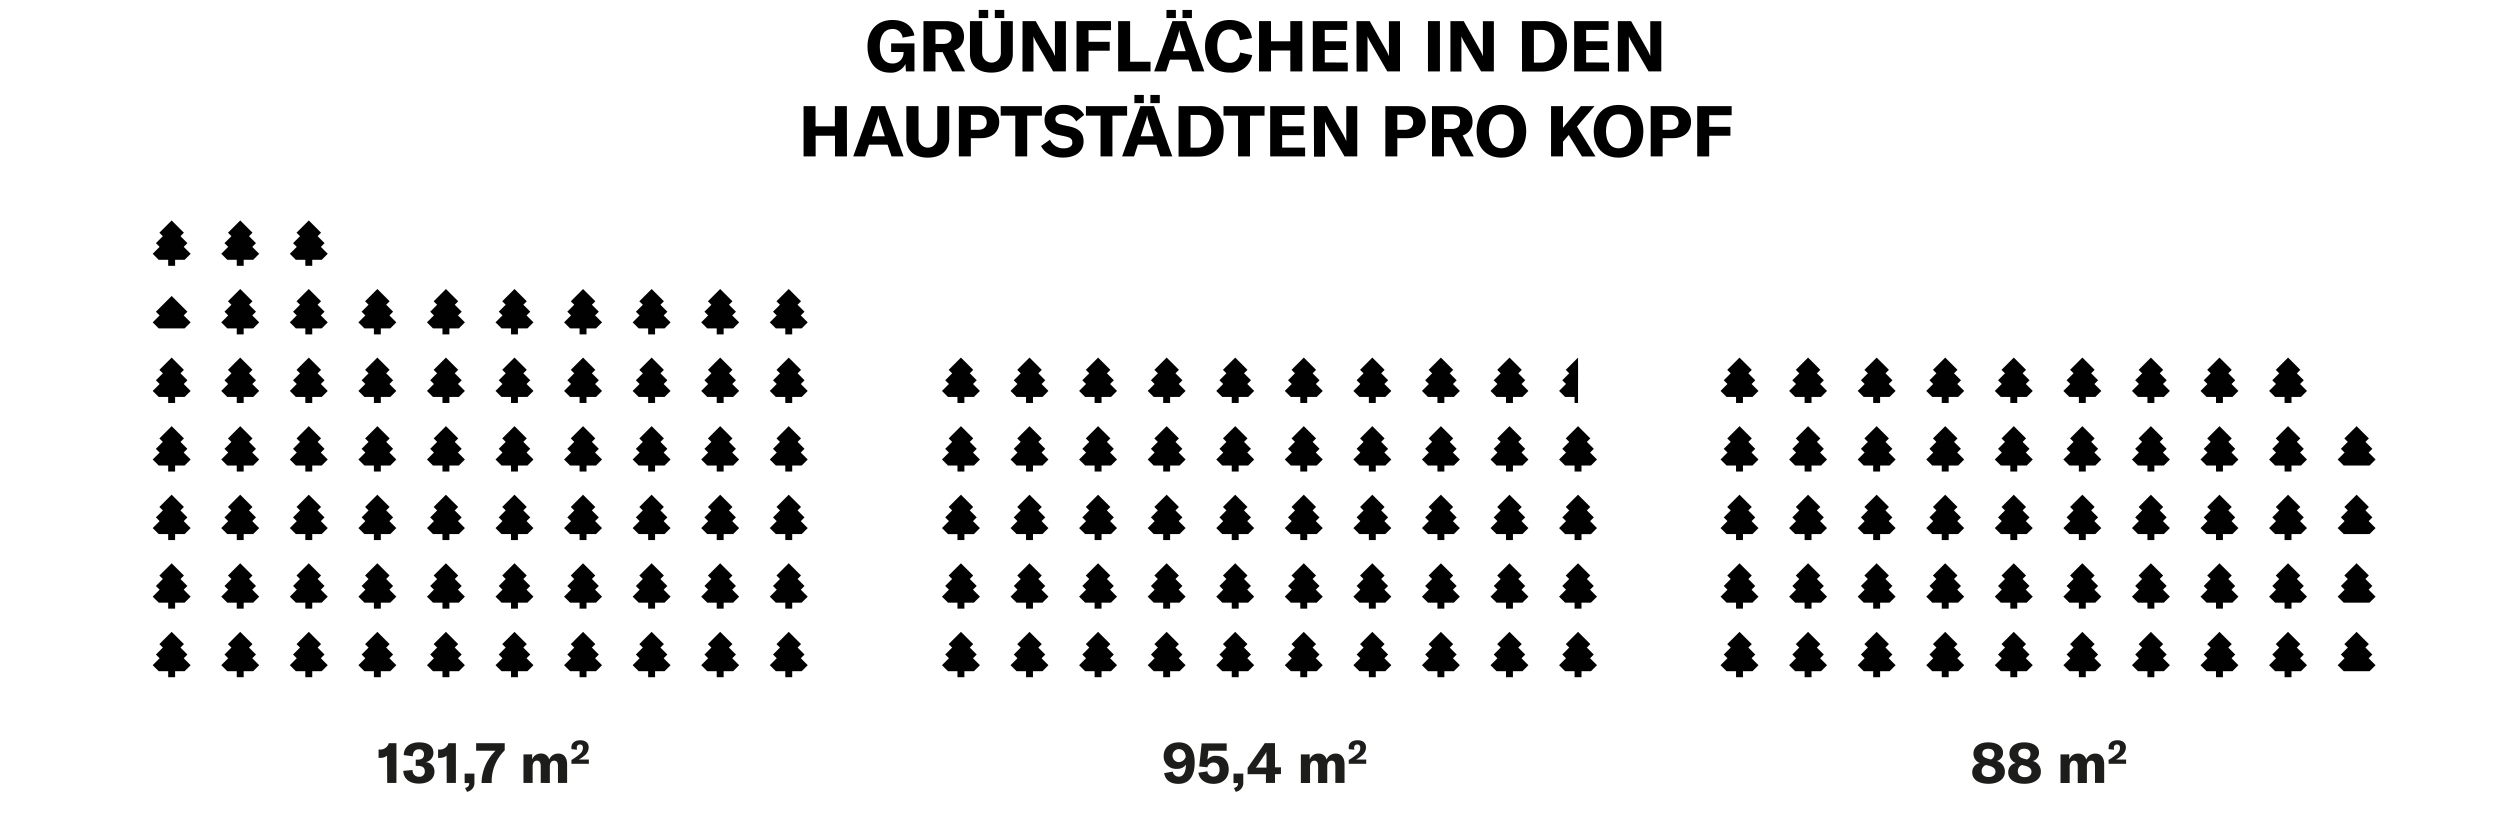 <svg xmlns="http://www.w3.org/2000/svg" viewBox="0 0 700 234"><defs><style>.cls-1{fill:#1d1d1b;}.cls-2{fill:#010101;}</style></defs><g id="Vg"><path class="cls-1" d="M108.37,211.59a2.86,2.86,0,0,1-1.93.61H106v-2.33h.3a2.46,2.46,0,0,0,2.56-1.77H111v11.12h-2.58Z"/><path class="cls-1" d="M112.92,215.84l2.61-.24a1.71,1.71,0,0,0,1.79,1.88,1.43,1.43,0,0,0,1.62-1.54c0-1-.63-1.49-1.92-1.49h-.61v-1.76H117c1.14,0,1.72-.53,1.72-1.47a1.32,1.32,0,0,0-1.49-1.41c-1,0-1.64.72-1.64,1.95l-2.54-.33c0-2.18,1.68-3.57,4.31-3.57s4,1.12,4,3a2.64,2.64,0,0,1-2.22,2.55,2.55,2.55,0,0,1,2.51,2.66c0,2-1.7,3.34-4.34,3.34S113,218.07,112.92,215.84Z"/><path class="cls-1" d="M125.05,211.59a2.91,2.91,0,0,1-1.94.61h-.45v-2.33H123a2.47,2.47,0,0,0,2.56-1.77h2.09v11.12h-2.57Z"/><path class="cls-1" d="M130.23,220.65c.93-.31,1.15-.68,1.15-1.4v0H130.1V216.6h2.74v2.48a2.49,2.49,0,0,1-2.08,2.62Z"/><path class="cls-1" d="M134.84,219a13,13,0,0,1,3.9-8.79h-5.42V208.1h8v2a12.12,12.12,0,0,0-3.65,8.74v.4h-2.81Z"/><path class="cls-1" d="M149,211.22v1.44A2.5,2.5,0,0,1,151.5,211a2.21,2.21,0,0,1,2.27,1.66,2.71,2.71,0,0,1,2.56-1.66c1.55,0,2.46,1.11,2.46,3v5.23h-2.56v-4.69c0-1.07-.33-1.55-1.07-1.55s-1.2.58-1.2,1.65v4.59H151.4v-4.7c0-1-.35-1.54-1.06-1.54s-1.2.59-1.2,1.66v4.58h-2.57v-8Z"/><path class="cls-1" d="M160,212.79a14.29,14.29,0,0,0,2.34-1.67,2.22,2.22,0,0,0,.88-1.71c0-.62-.29-.95-.84-.95a.83.83,0,0,0-.87.93,3.58,3.58,0,0,0,.06.53l-1.53-.15a2.92,2.92,0,0,1-.05-.5c0-1.21,1-2,2.47-2s2.37.74,2.37,2a3,3,0,0,1-1.17,2.3,9.56,9.56,0,0,1-1.61,1.1h2.83v1.19H160Z"/><rect class="cls-2" x="45.63" y="177.92" width="4.86" height="4.86" transform="translate(-113.45 86.81) rotate(-45)"/><rect class="cls-2" x="44.94" y="180.15" width="6.24" height="6.24" transform="translate(-115.51 87.66) rotate(-45)"/><polygon class="cls-2" points="51.69 187.94 53.38 186.25 48.06 180.94 42.75 186.25 44.44 187.94 51.69 187.94"/><rect class="cls-2" x="47.09" y="187.19" width="1.94" height="2.43"/><rect class="cls-2" x="45.63" y="158.72" width="4.86" height="4.86" transform="translate(-99.87 81.19) rotate(-45)"/><rect class="cls-2" x="44.94" y="160.95" width="6.24" height="6.24" transform="translate(-101.94 82.04) rotate(-45)"/><polygon class="cls-2" points="51.69 168.74 53.38 167.06 48.06 161.74 42.75 167.06 44.44 168.74 51.69 168.74"/><rect class="cls-2" x="47.09" y="167.99" width="1.94" height="2.43"/><rect class="cls-2" x="45.63" y="139.52" width="4.86" height="4.86" transform="translate(-86.3 75.56) rotate(-45)"/><rect class="cls-2" x="44.94" y="141.75" width="6.24" height="6.24" transform="translate(-88.36 76.42) rotate(-45)"/><polygon class="cls-2" points="51.69 149.54 53.38 147.86 48.06 142.54 42.75 147.86 44.44 149.54 51.69 149.54"/><rect class="cls-2" x="47.09" y="148.79" width="1.94" height="2.43"/><rect class="cls-2" x="45.63" y="120.33" width="4.86" height="4.86" transform="translate(-72.72 69.94) rotate(-45)"/><rect class="cls-2" x="44.94" y="122.55" width="6.24" height="6.24" transform="translate(-74.79 70.79) rotate(-45)"/><polygon class="cls-2" points="51.69 130.35 53.38 128.66 48.06 123.35 42.75 128.66 44.44 130.35 51.69 130.35"/><rect class="cls-2" x="47.09" y="129.6" width="1.94" height="2.43"/><rect class="cls-2" x="45.63" y="101.13" width="4.86" height="4.86" transform="translate(-59.15 64.32) rotate(-45)"/><rect class="cls-2" x="44.94" y="103.36" width="6.24" height="6.24" transform="translate(-61.21 65.17) rotate(-45)"/><polygon class="cls-2" points="51.69 111.15 53.38 109.46 48.06 104.15 42.75 109.46 44.44 111.15 51.69 111.15"/><rect class="cls-2" x="47.09" y="110.4" width="1.94" height="2.43"/><rect class="cls-2" x="64.83" y="177.92" width="4.86" height="4.86" transform="translate(-107.83 100.39) rotate(-45)"/><rect class="cls-2" x="64.14" y="180.15" width="6.24" height="6.24" transform="translate(-109.89 101.24) rotate(-45)"/><polygon class="cls-2" points="70.89 187.94 72.57 186.25 67.26 180.94 61.95 186.25 63.64 187.94 70.89 187.94"/><rect class="cls-2" x="66.29" y="187.19" width="1.94" height="2.43"/><rect class="cls-2" x="64.83" y="158.72" width="4.86" height="4.86" transform="translate(-94.25 94.76) rotate(-45)"/><rect class="cls-2" x="64.14" y="160.95" width="6.24" height="6.24" transform="translate(-96.31 95.62) rotate(-45)"/><polygon class="cls-2" points="70.89 168.74 72.57 167.06 67.26 161.74 61.95 167.06 63.64 168.74 70.89 168.74"/><rect class="cls-2" x="66.29" y="167.99" width="1.94" height="2.43"/><rect class="cls-2" x="64.83" y="139.52" width="4.86" height="4.86" transform="translate(-80.68 89.14) rotate(-45)"/><rect class="cls-2" x="64.14" y="141.75" width="6.24" height="6.24" transform="translate(-82.74 89.99) rotate(-45)"/><polygon class="cls-2" points="70.89 149.54 72.57 147.86 67.26 142.54 61.95 147.86 63.64 149.54 70.89 149.54"/><rect class="cls-2" x="66.29" y="148.79" width="1.94" height="2.43"/><rect class="cls-2" x="64.83" y="120.33" width="4.86" height="4.86" transform="translate(-67.1 83.52) rotate(-45)"/><rect class="cls-2" x="64.14" y="122.55" width="6.24" height="6.24" transform="translate(-69.16 84.37) rotate(-45)"/><polygon class="cls-2" points="70.89 130.35 72.57 128.66 67.26 123.35 61.95 128.66 63.64 130.35 70.89 130.35"/><rect class="cls-2" x="66.29" y="129.6" width="1.94" height="2.43"/><rect class="cls-2" x="64.83" y="101.13" width="4.86" height="4.86" transform="translate(-53.53 77.89) rotate(-45)"/><rect class="cls-2" x="64.14" y="103.36" width="6.24" height="6.24" transform="translate(-55.59 78.75) rotate(-45)"/><polygon class="cls-2" points="70.89 111.15 72.57 109.46 67.26 104.15 61.95 109.46 63.64 111.15 70.89 111.15"/><rect class="cls-2" x="66.29" y="110.4" width="1.94" height="2.43"/><rect class="cls-2" x="84.03" y="177.92" width="4.86" height="4.86" transform="translate(-102.2 113.96) rotate(-45)"/><rect class="cls-2" x="83.34" y="180.15" width="6.24" height="6.24" transform="translate(-104.27 114.81) rotate(-45)"/><polygon class="cls-2" points="90.08 187.94 91.77 186.25 86.46 180.94 81.15 186.25 82.84 187.94 90.08 187.94"/><rect class="cls-2" x="85.49" y="187.19" width="1.94" height="2.43"/><rect class="cls-2" x="84.03" y="158.72" width="4.86" height="4.86" transform="translate(-88.63 108.34) rotate(-45)"/><rect class="cls-2" x="83.34" y="160.95" width="6.24" height="6.24" transform="translate(-90.69 109.19) rotate(-45)"/><polygon class="cls-2" points="90.08 168.74 91.77 167.06 86.46 161.74 81.15 167.06 82.84 168.74 90.08 168.74"/><rect class="cls-2" x="85.49" y="167.99" width="1.94" height="2.43"/><rect class="cls-2" x="84.03" y="139.52" width="4.86" height="4.86" transform="translate(-75.05 102.71) rotate(-45)"/><rect class="cls-2" x="83.34" y="141.75" width="6.24" height="6.24" transform="translate(-77.12 103.57) rotate(-45)"/><polygon class="cls-2" points="90.08 149.54 91.77 147.86 86.46 142.54 81.15 147.86 82.84 149.54 90.08 149.54"/><rect class="cls-2" x="85.49" y="148.79" width="1.94" height="2.43"/><rect class="cls-2" x="84.03" y="120.33" width="4.86" height="4.86" transform="translate(-61.48 97.09) rotate(-45)"/><rect class="cls-2" x="83.34" y="122.55" width="6.24" height="6.24" transform="translate(-63.54 97.95) rotate(-45)"/><polygon class="cls-2" points="90.08 130.35 91.77 128.66 86.46 123.35 81.15 128.66 82.84 130.35 90.08 130.35"/><rect class="cls-2" x="85.49" y="129.6" width="1.94" height="2.43"/><rect class="cls-2" x="84.03" y="101.13" width="4.86" height="4.86" transform="translate(-47.9 91.47) rotate(-45)"/><rect class="cls-2" x="83.34" y="103.36" width="6.24" height="6.24" transform="translate(-49.97 92.32) rotate(-45)"/><polygon class="cls-2" points="90.08 111.15 91.77 109.46 86.46 104.15 81.15 109.46 82.84 111.15 90.08 111.15"/><rect class="cls-2" x="85.49" y="110.4" width="1.94" height="2.43"/><rect class="cls-2" x="103.23" y="177.92" width="4.86" height="4.86" transform="translate(-96.58 127.54) rotate(-45)"/><rect class="cls-2" x="102.54" y="180.15" width="6.24" height="6.24" transform="translate(-98.64 128.39) rotate(-45)"/><polygon class="cls-2" points="109.28 187.94 110.97 186.25 105.66 180.94 100.35 186.25 102.03 187.94 109.28 187.94"/><rect class="cls-2" x="104.69" y="187.19" width="1.94" height="2.43"/><rect class="cls-2" x="103.23" y="158.72" width="4.86" height="4.86" transform="translate(-83.01 121.91) rotate(-45)"/><rect class="cls-2" x="102.54" y="160.95" width="6.24" height="6.24" transform="translate(-85.07 122.77) rotate(-45)"/><polygon class="cls-2" points="109.28 168.74 110.97 167.06 105.66 161.74 100.35 167.06 102.03 168.74 109.28 168.74"/><rect class="cls-2" x="104.69" y="167.99" width="1.94" height="2.43"/><rect class="cls-2" x="103.23" y="139.52" width="4.86" height="4.86" transform="translate(-69.43 116.29) rotate(-45)"/><rect class="cls-2" x="102.54" y="141.75" width="6.24" height="6.24" transform="translate(-71.49 117.14) rotate(-45)"/><polygon class="cls-2" points="109.28 149.54 110.97 147.86 105.66 142.54 100.35 147.86 102.03 149.54 109.28 149.54"/><rect class="cls-2" x="104.69" y="148.79" width="1.94" height="2.43"/><rect class="cls-2" x="103.23" y="120.33" width="4.86" height="4.86" transform="translate(-55.85 110.67) rotate(-45)"/><rect class="cls-2" x="102.54" y="122.55" width="6.24" height="6.24" transform="translate(-57.92 111.52) rotate(-45)"/><polygon class="cls-2" points="109.28 130.35 110.97 128.66 105.66 123.35 100.35 128.66 102.03 130.35 109.28 130.35"/><rect class="cls-2" x="104.69" y="129.6" width="1.94" height="2.43"/><rect class="cls-2" x="103.23" y="101.13" width="4.86" height="4.86" transform="translate(-42.28 105.04) rotate(-45)"/><rect class="cls-2" x="102.54" y="103.36" width="6.24" height="6.24" transform="translate(-44.34 105.9) rotate(-45)"/><polygon class="cls-2" points="109.28 111.15 110.97 109.46 105.66 104.15 100.35 109.46 102.03 111.15 109.28 111.15"/><rect class="cls-2" x="104.69" y="110.4" width="1.94" height="2.43"/><rect class="cls-2" x="122.43" y="177.92" width="4.86" height="4.86" transform="translate(-90.96 141.11) rotate(-45)"/><rect class="cls-2" x="121.74" y="180.15" width="6.24" height="6.24" transform="translate(-93.02 141.96) rotate(-45)"/><polygon class="cls-2" points="128.48 187.94 130.17 186.25 124.86 180.94 119.55 186.25 121.23 187.94 128.48 187.94"/><rect class="cls-2" x="123.89" y="187.19" width="1.94" height="2.43"/><rect class="cls-2" x="122.43" y="158.72" width="4.86" height="4.86" transform="translate(-77.38 135.49) rotate(-45)"/><rect class="cls-2" x="121.74" y="160.95" width="6.24" height="6.24" transform="translate(-79.44 136.34) rotate(-45)"/><polygon class="cls-2" points="128.48 168.74 130.17 167.06 124.86 161.74 119.55 167.06 121.23 168.74 128.48 168.74"/><rect class="cls-2" x="123.89" y="167.99" width="1.94" height="2.43"/><rect class="cls-2" x="122.43" y="139.52" width="4.86" height="4.86" transform="translate(-63.81 129.87) rotate(-45)"/><rect class="cls-2" x="121.74" y="141.75" width="6.24" height="6.24" transform="translate(-65.87 130.72) rotate(-45)"/><polygon class="cls-2" points="128.48 149.54 130.17 147.86 124.86 142.54 119.55 147.86 121.23 149.54 128.48 149.54"/><rect class="cls-2" x="123.89" y="148.79" width="1.94" height="2.43"/><rect class="cls-2" x="122.43" y="120.33" width="4.86" height="4.86" transform="translate(-50.23 124.24) rotate(-45)"/><rect class="cls-2" x="121.74" y="122.55" width="6.24" height="6.24" transform="translate(-52.29 125.1) rotate(-45)"/><polygon class="cls-2" points="128.48 130.35 130.17 128.66 124.86 123.35 119.55 128.66 121.23 130.35 128.48 130.35"/><rect class="cls-2" x="123.89" y="129.6" width="1.94" height="2.43"/><rect class="cls-2" x="122.43" y="101.13" width="4.86" height="4.86" transform="translate(-36.66 118.62) rotate(-45)"/><rect class="cls-2" x="121.74" y="103.36" width="6.24" height="6.24" transform="translate(-38.72 119.47) rotate(-45)"/><polygon class="cls-2" points="128.48 111.15 130.17 109.46 124.86 104.15 119.55 109.46 121.23 111.15 128.48 111.15"/><rect class="cls-2" x="123.89" y="110.4" width="1.94" height="2.43"/><rect class="cls-2" x="141.63" y="177.92" width="4.86" height="4.86" transform="translate(-85.33 154.69) rotate(-45)"/><rect class="cls-2" x="140.94" y="180.15" width="6.24" height="6.24" transform="translate(-87.4 155.54) rotate(-45)"/><polygon class="cls-2" points="147.68 187.94 149.37 186.25 144.06 180.94 138.74 186.25 140.43 187.94 147.68 187.94"/><rect class="cls-2" x="143.08" y="187.19" width="1.94" height="2.43"/><rect class="cls-2" x="141.63" y="158.72" width="4.86" height="4.86" transform="translate(-71.76 149.06) rotate(-45)"/><rect class="cls-2" x="140.94" y="160.95" width="6.24" height="6.24" transform="translate(-73.82 149.92) rotate(-45)"/><polygon class="cls-2" points="147.68 168.74 149.37 167.06 144.06 161.74 138.74 167.06 140.43 168.74 147.68 168.74"/><rect class="cls-2" x="143.08" y="167.99" width="1.94" height="2.43"/><rect class="cls-2" x="141.63" y="139.52" width="4.86" height="4.86" transform="translate(-58.18 143.44) rotate(-45)"/><rect class="cls-2" x="140.94" y="141.75" width="6.24" height="6.24" transform="translate(-60.25 144.29) rotate(-45)"/><polygon class="cls-2" points="147.68 149.54 149.37 147.86 144.06 142.54 138.74 147.86 140.43 149.54 147.68 149.54"/><rect class="cls-2" x="143.08" y="148.79" width="1.94" height="2.43"/><rect class="cls-2" x="141.63" y="120.33" width="4.86" height="4.86" transform="translate(-44.61 137.82) rotate(-45)"/><rect class="cls-2" x="140.94" y="122.55" width="6.24" height="6.24" transform="translate(-46.67 138.67) rotate(-45)"/><polygon class="cls-2" points="147.68 130.35 149.37 128.66 144.06 123.35 138.74 128.66 140.43 130.35 147.68 130.35"/><rect class="cls-2" x="143.08" y="129.6" width="1.94" height="2.43"/><rect class="cls-2" x="141.63" y="101.13" width="4.86" height="4.86" transform="translate(-31.03 132.19) rotate(-45)"/><rect class="cls-2" x="140.94" y="103.36" width="6.24" height="6.24" transform="translate(-33.1 133.05) rotate(-45)"/><polygon class="cls-2" points="147.68 111.15 149.37 109.46 144.06 104.15 138.74 109.46 140.43 111.15 147.68 111.15"/><rect class="cls-2" x="143.08" y="110.4" width="1.94" height="2.43"/><rect class="cls-2" x="160.82" y="177.92" width="4.86" height="4.86" transform="translate(-79.71 168.26) rotate(-45)"/><rect class="cls-2" x="160.14" y="180.15" width="6.24" height="6.24" transform="translate(-81.77 169.12) rotate(-45)"/><polygon class="cls-2" points="166.88 187.94 168.57 186.25 163.25 180.94 157.94 186.25 159.63 187.94 166.88 187.94"/><rect class="cls-2" x="162.28" y="187.19" width="1.94" height="2.43"/><rect class="cls-2" x="160.82" y="158.72" width="4.86" height="4.86" transform="translate(-66.14 162.64) rotate(-45)"/><rect class="cls-2" x="160.14" y="160.95" width="6.24" height="6.24" transform="translate(-68.2 163.49) rotate(-45)"/><polygon class="cls-2" points="166.88 168.74 168.57 167.06 163.25 161.74 157.94 167.06 159.63 168.74 166.88 168.74"/><rect class="cls-2" x="162.28" y="167.99" width="1.94" height="2.43"/><rect class="cls-2" x="160.82" y="139.52" width="4.86" height="4.86" transform="translate(-52.56 157.02) rotate(-45)"/><rect class="cls-2" x="160.14" y="141.75" width="6.24" height="6.24" transform="translate(-54.62 157.87) rotate(-45)"/><polygon class="cls-2" points="166.88 149.54 168.57 147.86 163.25 142.54 157.94 147.86 159.63 149.54 166.88 149.54"/><rect class="cls-2" x="162.28" y="148.79" width="1.94" height="2.43"/><rect class="cls-2" x="160.82" y="120.33" width="4.86" height="4.86" transform="translate(-38.99 151.39) rotate(-45)"/><rect class="cls-2" x="160.14" y="122.55" width="6.24" height="6.24" transform="translate(-41.05 152.25) rotate(-45)"/><polygon class="cls-2" points="166.88 130.35 168.57 128.66 163.25 123.35 157.94 128.66 159.63 130.35 166.88 130.35"/><rect class="cls-2" x="162.28" y="129.6" width="1.94" height="2.43"/><rect class="cls-2" x="160.82" y="101.13" width="4.86" height="4.86" transform="translate(-25.41 145.77) rotate(-45)"/><rect class="cls-2" x="160.14" y="103.36" width="6.24" height="6.24" transform="translate(-27.47 146.62) rotate(-45)"/><polygon class="cls-2" points="166.88 111.15 168.57 109.46 163.25 104.15 157.94 109.46 159.63 111.15 166.88 111.15"/><rect class="cls-2" x="162.28" y="110.4" width="1.94" height="2.43"/><rect class="cls-2" x="180.02" y="177.92" width="4.86" height="4.86" transform="translate(-74.09 181.84) rotate(-45)"/><rect class="cls-2" x="179.33" y="180.15" width="6.24" height="6.24" transform="translate(-76.15 182.69) rotate(-45)"/><polygon class="cls-2" points="186.08 187.94 187.76 186.25 182.45 180.94 177.14 186.25 178.83 187.94 186.08 187.94"/><rect class="cls-2" x="181.48" y="187.19" width="1.94" height="2.43"/><rect class="cls-2" x="180.02" y="158.72" width="4.86" height="4.86" transform="translate(-60.51 176.21) rotate(-45)"/><rect class="cls-2" x="179.33" y="160.95" width="6.24" height="6.24" transform="translate(-62.58 177.07) rotate(-45)"/><polygon class="cls-2" points="186.08 168.74 187.76 167.06 182.45 161.74 177.14 167.06 178.83 168.74 186.08 168.74"/><rect class="cls-2" x="181.48" y="167.99" width="1.94" height="2.43"/><rect class="cls-2" x="180.02" y="139.52" width="4.86" height="4.86" transform="translate(-46.94 170.59) rotate(-45)"/><rect class="cls-2" x="179.33" y="141.75" width="6.24" height="6.24" transform="translate(-49 171.44) rotate(-45)"/><polygon class="cls-2" points="186.08 149.54 187.76 147.86 182.45 142.54 177.14 147.86 178.83 149.54 186.08 149.54"/><rect class="cls-2" x="181.48" y="148.79" width="1.94" height="2.43"/><rect class="cls-2" x="180.02" y="120.33" width="4.86" height="4.86" transform="translate(-33.36 164.97) rotate(-45)"/><rect class="cls-2" x="179.33" y="122.55" width="6.24" height="6.24" transform="translate(-35.42 165.82) rotate(-45)"/><polygon class="cls-2" points="186.08 130.35 187.76 128.66 182.45 123.35 177.14 128.66 178.83 130.35 186.08 130.35"/><rect class="cls-2" x="181.48" y="129.6" width="1.94" height="2.43"/><rect class="cls-2" x="180.02" y="101.13" width="4.86" height="4.86" transform="translate(-19.79 159.35) rotate(-45)"/><rect class="cls-2" x="179.33" y="103.36" width="6.24" height="6.24" transform="translate(-21.85 160.2) rotate(-45)"/><polygon class="cls-2" points="186.08 111.15 187.76 109.46 182.45 104.15 177.14 109.46 178.83 111.15 186.08 111.15"/><rect class="cls-2" x="181.48" y="110.4" width="1.94" height="2.43"/><rect class="cls-2" x="199.22" y="177.92" width="4.86" height="4.86" transform="translate(-68.47 195.41) rotate(-45)"/><rect class="cls-2" x="198.53" y="180.15" width="6.24" height="6.24" transform="translate(-70.53 196.27) rotate(-45)"/><polygon class="cls-2" points="205.28 187.94 206.96 186.25 201.65 180.94 196.34 186.25 198.03 187.94 205.28 187.94"/><rect class="cls-2" x="200.68" y="187.19" width="1.94" height="2.43"/><rect class="cls-2" x="199.22" y="158.72" width="4.86" height="4.86" transform="translate(-54.89 189.79) rotate(-45)"/><rect class="cls-2" x="198.53" y="160.95" width="6.24" height="6.24" transform="translate(-56.95 190.64) rotate(-45)"/><polygon class="cls-2" points="205.28 168.74 206.96 167.06 201.65 161.74 196.34 167.06 198.03 168.74 205.28 168.74"/><rect class="cls-2" x="200.68" y="167.99" width="1.94" height="2.43"/><rect class="cls-2" x="199.22" y="139.52" width="4.86" height="4.86" transform="translate(-41.31 184.17) rotate(-45)"/><rect class="cls-2" x="198.53" y="141.75" width="6.24" height="6.24" transform="translate(-43.38 185.02) rotate(-45)"/><polygon class="cls-2" points="205.28 149.54 206.96 147.86 201.65 142.54 196.34 147.86 198.03 149.54 205.28 149.54"/><rect class="cls-2" x="200.68" y="148.79" width="1.94" height="2.43"/><rect class="cls-2" x="199.22" y="120.33" width="4.86" height="4.86" transform="translate(-27.74 178.54) rotate(-45)"/><rect class="cls-2" x="198.53" y="122.55" width="6.24" height="6.24" transform="translate(-29.8 179.4) rotate(-45)"/><polygon class="cls-2" points="205.28 130.35 206.96 128.66 201.65 123.35 196.34 128.66 198.03 130.35 205.28 130.35"/><rect class="cls-2" x="200.68" y="129.6" width="1.94" height="2.43"/><rect class="cls-2" x="199.22" y="101.13" width="4.86" height="4.86" transform="translate(-14.16 172.92) rotate(-45)"/><rect class="cls-2" x="198.53" y="103.36" width="6.24" height="6.24" transform="translate(-16.23 173.77) rotate(-45)"/><polygon class="cls-2" points="205.28 111.15 206.96 109.46 201.65 104.15 196.34 109.46 198.03 111.15 205.28 111.15"/><rect class="cls-2" x="200.68" y="110.4" width="1.94" height="2.43"/><rect class="cls-2" x="218.42" y="177.92" width="4.86" height="4.86" transform="translate(-62.84 208.99) rotate(-45)"/><rect class="cls-2" x="217.73" y="180.15" width="6.24" height="6.24" transform="translate(-64.9 209.84) rotate(-45)"/><polygon class="cls-2" points="224.47 187.94 226.16 186.25 220.85 180.94 215.54 186.25 217.23 187.94 224.47 187.94"/><rect class="cls-2" x="219.88" y="187.19" width="1.94" height="2.43"/><rect class="cls-2" x="218.42" y="158.72" width="4.86" height="4.86" transform="translate(-49.27 203.36) rotate(-45)"/><rect class="cls-2" x="217.73" y="160.95" width="6.24" height="6.24" transform="translate(-51.33 204.22) rotate(-45)"/><polygon class="cls-2" points="224.47 168.74 226.16 167.06 220.85 161.74 215.54 167.06 217.23 168.74 224.47 168.74"/><rect class="cls-2" x="219.88" y="167.99" width="1.94" height="2.43"/><rect class="cls-2" x="218.42" y="139.52" width="4.86" height="4.86" transform="translate(-35.69 197.74) rotate(-45)"/><rect class="cls-2" x="217.73" y="141.75" width="6.24" height="6.24" transform="translate(-37.75 198.6) rotate(-45)"/><polygon class="cls-2" points="224.47 149.54 226.16 147.86 220.85 142.54 215.54 147.86 217.23 149.54 224.47 149.54"/><rect class="cls-2" x="219.88" y="148.79" width="1.94" height="2.43"/><rect class="cls-2" x="218.42" y="120.33" width="4.86" height="4.86" transform="translate(-22.12 192.12) rotate(-45)"/><rect class="cls-2" x="217.73" y="122.55" width="6.24" height="6.24" transform="translate(-24.18 192.97) rotate(-45)"/><polygon class="cls-2" points="224.47 130.35 226.16 128.66 220.85 123.35 215.54 128.66 217.23 130.35 224.47 130.35"/><rect class="cls-2" x="219.88" y="129.6" width="1.94" height="2.43"/><rect class="cls-2" x="218.42" y="101.13" width="4.86" height="4.86" transform="translate(-8.54 186.5) rotate(-45)"/><rect class="cls-2" x="217.73" y="103.36" width="6.24" height="6.24" transform="translate(-10.6 187.35) rotate(-45)"/><polygon class="cls-2" points="224.47 111.15 226.16 109.46 220.85 104.15 215.54 109.46 217.23 111.15 224.47 111.15"/><rect class="cls-2" x="219.88" y="110.4" width="1.94" height="2.43"/><rect class="cls-2" x="45.63" y="62.73" width="4.86" height="4.86" transform="translate(-32 53.07) rotate(-45)"/><rect class="cls-2" x="44.94" y="84.16" width="6.24" height="6.24" transform="translate(-47.64 59.55) rotate(-45)"/><polygon class="cls-2" points="51.69 91.95 53.38 90.26 48.06 84.95 42.75 90.26 44.44 91.95 51.69 91.95"/><rect class="cls-2" x="47.09" y="72" width="1.94" height="2.43"/><rect class="cls-2" x="64.83" y="81.93" width="4.86" height="4.86" transform="translate(-39.95 72.27) rotate(-45)"/><rect class="cls-2" x="64.14" y="84.16" width="6.24" height="6.24" transform="translate(-42.01 73.12) rotate(-45)"/><polygon class="cls-2" points="70.89 91.95 72.57 90.26 67.26 84.95 61.95 90.26 63.64 91.95 70.89 91.95"/><rect class="cls-2" x="66.29" y="91.2" width="1.94" height="2.43"/><rect class="cls-2" x="84.03" y="81.93" width="4.86" height="4.86" transform="translate(-34.33 85.84) rotate(-45)"/><rect class="cls-2" x="83.34" y="84.16" width="6.24" height="6.24" transform="translate(-36.39 86.7) rotate(-45)"/><polygon class="cls-2" points="90.08 91.95 91.77 90.26 86.46 84.95 81.15 90.26 82.84 91.95 90.08 91.95"/><rect class="cls-2" x="85.49" y="91.2" width="1.94" height="2.43"/><rect class="cls-2" x="103.23" y="81.93" width="4.86" height="4.86" transform="translate(-28.7 99.42) rotate(-45)"/><rect class="cls-2" x="102.54" y="84.16" width="6.24" height="6.24" transform="translate(-30.77 100.27) rotate(-45)"/><polygon class="cls-2" points="109.28 91.95 110.97 90.26 105.66 84.95 100.35 90.26 102.03 91.95 109.28 91.95"/><rect class="cls-2" x="104.69" y="91.2" width="1.94" height="2.43"/><rect class="cls-2" x="122.43" y="81.93" width="4.86" height="4.86" transform="translate(-23.08 113) rotate(-45)"/><rect class="cls-2" x="121.74" y="84.16" width="6.24" height="6.24" transform="translate(-25.14 113.85) rotate(-45)"/><polygon class="cls-2" points="128.48 91.95 130.17 90.26 124.86 84.95 119.55 90.26 121.23 91.95 128.48 91.95"/><rect class="cls-2" x="123.89" y="91.2" width="1.94" height="2.43"/><rect class="cls-2" x="141.63" y="81.93" width="4.86" height="4.86" transform="translate(-17.46 126.57) rotate(-45)"/><rect class="cls-2" x="140.94" y="84.16" width="6.24" height="6.24" transform="translate(-19.52 127.42) rotate(-45)"/><polygon class="cls-2" points="147.68 91.95 149.37 90.26 144.06 84.95 138.74 90.26 140.43 91.95 147.68 91.95"/><rect class="cls-2" x="143.08" y="91.2" width="1.94" height="2.43"/><rect class="cls-2" x="160.82" y="81.93" width="4.86" height="4.86" transform="translate(-11.83 140.15) rotate(-45)"/><rect class="cls-2" x="160.14" y="84.16" width="6.24" height="6.24" transform="translate(-13.9 141) rotate(-45)"/><polygon class="cls-2" points="166.88 91.95 168.57 90.26 163.25 84.95 157.94 90.26 159.63 91.95 166.88 91.95"/><rect class="cls-2" x="162.28" y="91.2" width="1.94" height="2.43"/><rect class="cls-2" x="180.02" y="81.93" width="4.86" height="4.86" transform="translate(-6.21 153.72) rotate(-45)"/><rect class="cls-2" x="179.33" y="84.16" width="6.24" height="6.24" transform="translate(-8.27 154.58) rotate(-45)"/><polygon class="cls-2" points="186.08 91.95 187.76 90.26 182.45 84.95 177.14 90.26 178.83 91.95 186.08 91.95"/><rect class="cls-2" x="181.48" y="91.2" width="1.94" height="2.43"/><rect class="cls-2" x="199.22" y="81.93" width="4.86" height="4.86" transform="translate(-0.59 167.3) rotate(-45)"/><rect class="cls-2" x="198.53" y="84.16" width="6.24" height="6.24" transform="translate(-2.65 168.15) rotate(-45)"/><polygon class="cls-2" points="205.28 91.95 206.96 90.26 201.65 84.95 196.34 90.26 198.03 91.95 205.28 91.95"/><rect class="cls-2" x="200.68" y="91.2" width="1.94" height="2.43"/><rect class="cls-2" x="218.42" y="81.93" width="4.86" height="4.86" transform="translate(5.03 180.87) rotate(-45)"/><rect class="cls-2" x="217.73" y="84.16" width="6.24" height="6.24" transform="translate(2.97 181.73) rotate(-45)"/><polygon class="cls-2" points="224.47 91.95 226.16 90.26 220.85 84.95 215.54 90.26 217.23 91.95 224.47 91.95"/><rect class="cls-2" x="219.88" y="91.2" width="1.94" height="2.43"/><rect class="cls-2" x="44.94" y="64.96" width="6.24" height="6.24" transform="translate(-34.06 53.92) rotate(-45)"/><polygon class="cls-2" points="51.69 72.75 53.38 71.06 48.06 65.75 42.75 71.06 44.44 72.75 51.69 72.75"/><rect class="cls-2" x="64.83" y="62.73" width="4.86" height="4.86" transform="translate(-26.37 66.65) rotate(-45)"/><rect class="cls-2" x="64.14" y="64.96" width="6.24" height="6.24" transform="translate(-28.44 67.5) rotate(-45)"/><polygon class="cls-2" points="70.89 72.75 72.57 71.06 67.26 65.75 61.95 71.06 63.64 72.75 70.89 72.75"/><rect class="cls-2" x="66.29" y="72" width="1.94" height="2.43"/><rect class="cls-2" x="84.03" y="62.73" width="4.86" height="4.86" transform="translate(-20.75 80.22) rotate(-45)"/><rect class="cls-2" x="83.34" y="64.96" width="6.24" height="6.24" transform="translate(-22.81 81.08) rotate(-45)"/><polygon class="cls-2" points="90.08 72.75 91.77 71.06 86.46 65.75 81.15 71.06 82.84 72.75 90.08 72.75"/><rect class="cls-2" x="85.49" y="72" width="1.94" height="2.43"/><path class="cls-1" d="M334.51,213.48c0,3.69-1.43,6-4.55,6-2.21,0-3.66-1-4-3l2.43-.43a1.62,1.62,0,0,0,1.68,1.41c1.3,0,1.94-1.26,2-3.38a2.83,2.83,0,0,1-2.5,1.19,3.44,3.44,0,0,1-3.74-3.6c0-2.24,1.62-3.81,4.23-3.81C332.92,207.86,334.51,209.76,334.51,213.48ZM332,211.94c-.07-1.19-.64-2.19-2-2.19a1.83,1.83,0,0,0,0,3.65A2.18,2.18,0,0,0,332,211.94Z"/><path class="cls-1" d="M335.54,216.37l2.52-.4a1.65,1.65,0,0,0,1.68,1.48c1.1,0,1.74-.73,1.74-1.94s-.62-2-1.7-2a1.66,1.66,0,0,0-1.69,1.33l-2.31-.23.69-6.46h7v2.05h-5.11l-.3,2.54a2.79,2.79,0,0,1,2.44-1.1c2.21,0,3.54,1.45,3.54,3.84s-1.61,4-4.29,4C337.45,219.46,335.86,218.29,335.54,216.37Z"/><path class="cls-1" d="M345.51,220.65c.93-.31,1.15-.68,1.15-1.4v0h-1.28V216.6h2.74v2.48A2.49,2.49,0,0,1,346,221.7Z"/><path class="cls-1" d="M357,216.77v2.45h-2.54v-2.45h-5.13V215l4.82-6.93H357v6.78h1.67v1.89Zm-2.42-6.32h0a5.7,5.7,0,0,1-.64,1.14l-1.58,2.33a6.94,6.94,0,0,1-.74,1h3v-3.2C354.55,211.11,354.55,210.85,354.58,210.45Z"/><path class="cls-1" d="M366.71,211.22v1.44a2.5,2.5,0,0,1,2.47-1.65,2.21,2.21,0,0,1,2.27,1.66A2.71,2.71,0,0,1,374,211c1.55,0,2.47,1.11,2.47,3v5.23h-2.57v-4.69c0-1.07-.33-1.55-1.07-1.55s-1.2.58-1.2,1.65v4.59h-2.56v-4.7c0-1-.35-1.54-1.06-1.54s-1.2.59-1.2,1.66v4.58h-2.57v-8Z"/><path class="cls-1" d="M377.65,212.79a14.29,14.29,0,0,0,2.34-1.67,2.2,2.2,0,0,0,.89-1.71c0-.62-.3-.95-.84-.95a.83.83,0,0,0-.88.93,2.67,2.67,0,0,0,.07.53l-1.53-.15a2.2,2.2,0,0,1-.06-.5c0-1.21.95-2,2.47-2s2.37.74,2.37,2a3,3,0,0,1-1.16,2.3,9.28,9.28,0,0,1-1.62,1.1h2.84v1.19h-4.89Z"/><rect class="cls-2" x="362.63" y="177.92" width="4.86" height="4.86" transform="translate(-20.61 310.96) rotate(-45)"/><rect class="cls-2" x="361.94" y="180.15" width="6.24" height="6.24" transform="translate(-22.67 311.81) rotate(-45)"/><polygon class="cls-2" points="368.68 187.94 370.37 186.25 365.06 180.94 359.74 186.25 361.43 187.94 368.68 187.94"/><rect class="cls-2" x="364.08" y="187.19" width="1.94" height="2.43"/><rect class="cls-2" x="362.63" y="158.72" width="4.86" height="4.86" transform="translate(-7.03 305.33) rotate(-45)"/><rect class="cls-2" x="361.94" y="160.95" width="6.24" height="6.24" transform="translate(-9.09 306.19) rotate(-45)"/><polygon class="cls-2" points="368.68 168.74 370.37 167.06 365.06 161.74 359.74 167.06 361.43 168.74 368.68 168.74"/><rect class="cls-2" x="364.08" y="167.99" width="1.94" height="2.43"/><rect class="cls-2" x="362.63" y="139.52" width="4.86" height="4.86" transform="translate(6.55 299.71) rotate(-45)"/><rect class="cls-2" x="361.94" y="141.75" width="6.24" height="6.24" transform="translate(4.48 300.57) rotate(-45)"/><polygon class="cls-2" points="368.68 149.54 370.37 147.86 365.06 142.54 359.74 147.86 361.43 149.54 368.68 149.54"/><rect class="cls-2" x="364.08" y="148.79" width="1.94" height="2.43"/><rect class="cls-2" x="362.63" y="120.33" width="4.86" height="4.86" transform="translate(20.12 294.09) rotate(-45)"/><rect class="cls-2" x="361.94" y="122.55" width="6.24" height="6.24" transform="translate(18.06 294.94) rotate(-45)"/><polygon class="cls-2" points="368.68 130.35 370.37 128.66 365.06 123.35 359.74 128.66 361.43 130.35 368.68 130.35"/><rect class="cls-2" x="364.08" y="129.6" width="1.94" height="2.43"/><rect class="cls-2" x="343.43" y="177.92" width="4.86" height="4.86" transform="translate(-26.23 297.38) rotate(-45)"/><rect class="cls-2" x="342.74" y="180.15" width="6.24" height="6.24" transform="translate(-28.29 298.24) rotate(-45)"/><polygon class="cls-2" points="349.48 187.94 351.17 186.25 345.86 180.94 340.55 186.25 342.23 187.94 349.48 187.94"/><rect class="cls-2" x="344.89" y="187.19" width="1.94" height="2.43"/><rect class="cls-2" x="343.43" y="158.72" width="4.86" height="4.86" transform="translate(-12.65 291.76) rotate(-45)"/><rect class="cls-2" x="342.74" y="160.95" width="6.24" height="6.24" transform="translate(-14.72 292.61) rotate(-45)"/><polygon class="cls-2" points="349.48 168.74 351.17 167.06 345.86 161.74 340.55 167.06 342.23 168.74 349.48 168.74"/><rect class="cls-2" x="344.89" y="167.99" width="1.94" height="2.43"/><rect class="cls-2" x="343.43" y="139.52" width="4.86" height="4.86" transform="translate(0.92 286.14) rotate(-45)"/><rect class="cls-2" x="342.74" y="141.75" width="6.24" height="6.24" transform="translate(-1.14 286.99) rotate(-45)"/><polygon class="cls-2" points="349.48 149.54 351.17 147.86 345.86 142.54 340.55 147.86 342.23 149.54 349.48 149.54"/><rect class="cls-2" x="344.89" y="148.79" width="1.94" height="2.43"/><rect class="cls-2" x="343.43" y="120.33" width="4.86" height="4.86" transform="translate(14.5 280.51) rotate(-45)"/><rect class="cls-2" x="342.74" y="122.55" width="6.24" height="6.24" transform="translate(12.44 281.37) rotate(-45)"/><polygon class="cls-2" points="349.48 130.35 351.17 128.66 345.86 123.35 340.55 128.66 342.23 130.35 349.48 130.35"/><rect class="cls-2" x="344.89" y="129.6" width="1.94" height="2.43"/><rect class="cls-2" x="343.43" y="101.13" width="4.86" height="4.86" transform="translate(28.07 274.89) rotate(-45)"/><rect class="cls-2" x="342.74" y="103.36" width="6.24" height="6.24" transform="translate(26.01 275.74) rotate(-45)"/><polygon class="cls-2" points="349.48 111.15 351.17 109.46 345.86 104.15 340.55 109.46 342.23 111.15 349.48 111.15"/><rect class="cls-2" x="344.89" y="110.4" width="1.94" height="2.43"/><rect class="cls-2" x="401.02" y="177.92" width="4.86" height="4.86" transform="translate(-9.36 338.11) rotate(-45)"/><rect class="cls-2" x="400.33" y="180.15" width="6.24" height="6.24" transform="translate(-11.42 338.96) rotate(-45)"/><polygon class="cls-2" points="407.08 187.94 408.76 186.25 403.45 180.94 398.14 186.25 399.83 187.94 407.08 187.94"/><rect class="cls-2" x="402.48" y="187.19" width="1.94" height="2.43"/><rect class="cls-2" x="401.02" y="158.72" width="4.86" height="4.86" transform="translate(4.22 332.49) rotate(-45)"/><rect class="cls-2" x="400.33" y="160.95" width="6.24" height="6.24" transform="translate(2.15 333.34) rotate(-45)"/><polygon class="cls-2" points="407.08 168.74 408.76 167.06 403.45 161.74 398.14 167.06 399.83 168.74 407.08 168.74"/><rect class="cls-2" x="402.48" y="167.99" width="1.94" height="2.43"/><rect class="cls-2" x="401.02" y="139.52" width="4.86" height="4.86" transform="translate(17.79 326.86) rotate(-45)"/><rect class="cls-2" x="400.33" y="141.75" width="6.24" height="6.24" transform="translate(15.73 327.72) rotate(-45)"/><polygon class="cls-2" points="407.08 149.54 408.76 147.86 403.45 142.54 398.14 147.86 399.83 149.54 407.08 149.54"/><rect class="cls-2" x="402.48" y="148.79" width="1.94" height="2.43"/><rect class="cls-2" x="401.02" y="120.33" width="4.86" height="4.86" transform="translate(31.37 321.24) rotate(-45)"/><rect class="cls-2" x="400.33" y="122.55" width="6.24" height="6.24" transform="translate(29.3 322.09) rotate(-45)"/><polygon class="cls-2" points="407.08 130.35 408.76 128.66 403.45 123.35 398.14 128.66 399.83 130.35 407.08 130.35"/><rect class="cls-2" x="402.48" y="129.6" width="1.94" height="2.43"/><rect class="cls-2" x="381.82" y="177.92" width="4.86" height="4.86" transform="translate(-14.98 324.53) rotate(-45)"/><rect class="cls-2" x="381.14" y="180.15" width="6.24" height="6.24" transform="translate(-17.04 325.39) rotate(-45)"/><polygon class="cls-2" points="387.88 187.94 389.57 186.25 384.25 180.94 378.94 186.25 380.63 187.94 387.88 187.94"/><rect class="cls-2" x="383.28" y="187.19" width="1.94" height="2.43"/><rect class="cls-2" x="381.82" y="158.72" width="4.86" height="4.86" transform="translate(-1.41 318.91) rotate(-45)"/><rect class="cls-2" x="381.14" y="160.95" width="6.24" height="6.24" transform="translate(-3.47 319.76) rotate(-45)"/><polygon class="cls-2" points="387.88 168.74 389.57 167.06 384.25 161.74 378.94 167.06 380.63 168.74 387.88 168.74"/><rect class="cls-2" x="383.28" y="167.99" width="1.94" height="2.43"/><rect class="cls-2" x="381.82" y="139.52" width="4.86" height="4.86" transform="translate(12.17 313.29) rotate(-45)"/><rect class="cls-2" x="381.14" y="141.75" width="6.24" height="6.24" transform="translate(10.11 314.14) rotate(-45)"/><polygon class="cls-2" points="387.88 149.54 389.57 147.86 384.25 142.54 378.94 147.86 380.63 149.54 387.88 149.54"/><rect class="cls-2" x="383.28" y="148.79" width="1.94" height="2.43"/><rect class="cls-2" x="381.82" y="120.33" width="4.86" height="4.86" transform="translate(25.74 307.66) rotate(-45)"/><rect class="cls-2" x="381.14" y="122.55" width="6.24" height="6.24" transform="translate(23.68 308.52) rotate(-45)"/><polygon class="cls-2" points="387.88 130.35 389.57 128.66 384.25 123.35 378.94 128.66 380.63 130.35 387.88 130.35"/><rect class="cls-2" x="383.28" y="129.6" width="1.94" height="2.43"/><rect class="cls-2" x="285.83" y="177.92" width="4.86" height="4.86" transform="translate(-43.1 256.66) rotate(-45)"/><rect class="cls-2" x="285.14" y="180.15" width="6.24" height="6.24" transform="translate(-45.16 257.51) rotate(-45)"/><polygon class="cls-2" points="291.89 187.94 293.57 186.25 288.26 180.94 282.95 186.25 284.64 187.94 291.89 187.94"/><rect class="cls-2" x="287.29" y="187.19" width="1.94" height="2.43"/><rect class="cls-2" x="285.83" y="158.72" width="4.86" height="4.86" transform="translate(-29.52 251.03) rotate(-45)"/><rect class="cls-2" x="285.14" y="160.95" width="6.24" height="6.24" transform="translate(-31.58 251.89) rotate(-45)"/><polygon class="cls-2" points="291.89 168.74 293.57 167.06 288.26 161.74 282.95 167.06 284.64 168.74 291.89 168.74"/><rect class="cls-2" x="287.29" y="167.99" width="1.94" height="2.43"/><rect class="cls-2" x="285.83" y="139.52" width="4.86" height="4.86" transform="translate(-15.95 245.41) rotate(-45)"/><rect class="cls-2" x="285.14" y="141.75" width="6.24" height="6.24" transform="translate(-18.01 246.26) rotate(-45)"/><polygon class="cls-2" points="291.89 149.54 293.57 147.86 288.26 142.54 282.95 147.86 284.64 149.54 291.89 149.54"/><rect class="cls-2" x="287.29" y="148.79" width="1.94" height="2.43"/><rect class="cls-2" x="285.83" y="120.33" width="4.86" height="4.86" transform="translate(-2.37 239.79) rotate(-45)"/><rect class="cls-2" x="285.14" y="122.55" width="6.24" height="6.24" transform="translate(-4.43 240.64) rotate(-45)"/><polygon class="cls-2" points="291.89 130.35 293.57 128.66 288.26 123.35 282.95 128.66 284.64 130.35 291.89 130.35"/><rect class="cls-2" x="287.29" y="129.6" width="1.94" height="2.43"/><rect class="cls-2" x="285.83" y="101.13" width="4.86" height="4.86" transform="translate(11.2 234.16) rotate(-45)"/><rect class="cls-2" x="285.14" y="103.36" width="6.24" height="6.24" transform="translate(9.14 235.02) rotate(-45)"/><polygon class="cls-2" points="291.89 111.15 293.57 109.46 288.26 104.15 282.95 109.46 284.64 111.15 291.89 111.15"/><rect class="cls-2" x="287.29" y="110.4" width="1.94" height="2.43"/><rect class="cls-2" x="266.63" y="177.92" width="4.86" height="4.86" transform="translate(-48.72 243.08) rotate(-45)"/><rect class="cls-2" x="265.95" y="180.15" width="6.24" height="6.24" transform="translate(-50.78 243.93) rotate(-45)"/><polygon class="cls-2" points="263.75 186.25 265.44 187.94 272.69 187.94 274.38 186.25 269.06 180.94 263.75 186.25"/><rect class="cls-2" x="268.09" y="187.19" width="1.94" height="2.43"/><rect class="cls-2" x="266.63" y="158.72" width="4.86" height="4.86" transform="translate(-35.15 237.46) rotate(-45)"/><rect class="cls-2" x="265.95" y="160.95" width="6.24" height="6.24" transform="translate(-37.21 238.31) rotate(-45)"/><polygon class="cls-2" points="263.75 167.06 265.44 168.74 272.69 168.74 274.38 167.06 269.06 161.74 263.75 167.06"/><rect class="cls-2" x="268.09" y="167.99" width="1.94" height="2.43"/><rect class="cls-2" x="266.63" y="139.52" width="4.86" height="4.86" transform="translate(-21.57 231.83) rotate(-45)"/><rect class="cls-2" x="265.95" y="141.75" width="6.24" height="6.24" transform="translate(-23.63 232.69) rotate(-45)"/><polygon class="cls-2" points="263.75 147.86 265.44 149.55 272.69 149.55 274.38 147.86 269.06 142.54 263.75 147.86"/><rect class="cls-2" x="268.09" y="148.79" width="1.94" height="2.43"/><rect class="cls-2" x="266.63" y="120.33" width="4.86" height="4.86" transform="translate(-7.99 226.21) rotate(-45)"/><rect class="cls-2" x="265.95" y="122.56" width="6.24" height="6.24" transform="translate(-10.06 227.07) rotate(-45)"/><polygon class="cls-2" points="263.75 128.66 265.44 130.35 272.69 130.35 274.38 128.66 269.06 123.35 263.75 128.66"/><rect class="cls-2" x="268.09" y="129.6" width="1.94" height="2.43"/><rect class="cls-2" x="266.63" y="101.13" width="4.86" height="4.86" transform="translate(5.58 220.59) rotate(-45)"/><rect class="cls-2" x="265.95" y="103.36" width="6.24" height="6.24" transform="translate(3.52 221.44) rotate(-45)"/><polygon class="cls-2" points="263.75 109.46 265.44 111.15 272.69 111.15 274.38 109.46 269.06 104.15 263.75 109.46"/><rect class="cls-2" x="268.09" y="110.4" width="1.94" height="2.43"/><rect class="cls-2" x="324.23" y="177.92" width="4.86" height="4.86" transform="translate(-31.85 283.81) rotate(-45)"/><rect class="cls-2" x="323.54" y="180.15" width="6.24" height="6.24" transform="translate(-33.91 284.66) rotate(-45)"/><polygon class="cls-2" points="330.28 187.94 331.97 186.25 326.66 180.94 321.35 186.25 323.04 187.94 330.28 187.94"/><rect class="cls-2" x="325.69" y="187.19" width="1.94" height="2.43"/><rect class="cls-2" x="324.23" y="158.72" width="4.86" height="4.86" transform="translate(-18.28 278.18) rotate(-45)"/><rect class="cls-2" x="323.54" y="160.95" width="6.24" height="6.24" transform="translate(-20.34 279.04) rotate(-45)"/><polygon class="cls-2" points="330.28 168.74 331.97 167.06 326.66 161.74 321.35 167.06 323.04 168.74 330.28 168.74"/><rect class="cls-2" x="325.69" y="167.99" width="1.94" height="2.43"/><rect class="cls-2" x="324.23" y="139.52" width="4.86" height="4.86" transform="translate(-4.7 272.56) rotate(-45)"/><rect class="cls-2" x="323.54" y="141.75" width="6.24" height="6.24" transform="translate(-6.76 273.41) rotate(-45)"/><polygon class="cls-2" points="330.28 149.54 331.97 147.86 326.66 142.54 321.35 147.86 323.04 149.54 330.28 149.54"/><rect class="cls-2" x="325.69" y="148.79" width="1.94" height="2.43"/><rect class="cls-2" x="324.23" y="120.33" width="4.86" height="4.86" transform="translate(8.87 266.94) rotate(-45)"/><rect class="cls-2" x="323.54" y="122.55" width="6.24" height="6.24" transform="translate(6.81 267.79) rotate(-45)"/><polygon class="cls-2" points="330.28 130.35 331.97 128.66 326.66 123.35 321.35 128.66 323.04 130.35 330.28 130.35"/><rect class="cls-2" x="325.69" y="129.6" width="1.94" height="2.43"/><rect class="cls-2" x="324.23" y="101.13" width="4.86" height="4.86" transform="translate(22.45 261.31) rotate(-45)"/><rect class="cls-2" x="323.54" y="103.36" width="6.24" height="6.24" transform="translate(20.39 262.17) rotate(-45)"/><polygon class="cls-2" points="330.28 111.15 331.97 109.46 326.66 104.15 321.35 109.46 323.04 111.15 330.28 111.15"/><rect class="cls-2" x="325.69" y="110.4" width="1.94" height="2.43"/><rect class="cls-2" x="305.03" y="177.92" width="4.86" height="4.86" transform="translate(-37.47 270.23) rotate(-45)"/><rect class="cls-2" x="304.34" y="180.15" width="6.24" height="6.24" transform="translate(-39.54 271.09) rotate(-45)"/><polygon class="cls-2" points="311.08 187.94 312.77 186.25 307.46 180.94 302.15 186.25 303.84 187.94 311.08 187.94"/><rect class="cls-2" x="306.49" y="187.19" width="1.94" height="2.43"/><rect class="cls-2" x="305.03" y="158.72" width="4.86" height="4.86" transform="translate(-23.9 264.61) rotate(-45)"/><rect class="cls-2" x="304.34" y="160.95" width="6.24" height="6.24" transform="translate(-25.96 265.46) rotate(-45)"/><polygon class="cls-2" points="311.08 168.74 312.77 167.06 307.46 161.74 302.15 167.06 303.84 168.74 311.08 168.74"/><rect class="cls-2" x="306.49" y="167.99" width="1.94" height="2.43"/><rect class="cls-2" x="305.03" y="139.52" width="4.86" height="4.86" transform="translate(-10.32 258.99) rotate(-45)"/><rect class="cls-2" x="304.34" y="141.75" width="6.24" height="6.24" transform="translate(-12.39 259.84) rotate(-45)"/><polygon class="cls-2" points="311.08 149.54 312.77 147.86 307.46 142.54 302.15 147.86 303.84 149.54 311.08 149.54"/><rect class="cls-2" x="306.49" y="148.79" width="1.94" height="2.43"/><rect class="cls-2" x="305.03" y="120.33" width="4.86" height="4.86" transform="translate(3.25 253.36) rotate(-45)"/><rect class="cls-2" x="304.34" y="122.55" width="6.24" height="6.24" transform="translate(1.19 254.22) rotate(-45)"/><polygon class="cls-2" points="311.08 130.35 312.77 128.66 307.46 123.35 302.15 128.66 303.84 130.35 311.08 130.35"/><rect class="cls-2" x="306.49" y="129.6" width="1.94" height="2.43"/><rect class="cls-2" x="305.03" y="101.13" width="4.86" height="4.86" transform="translate(16.83 247.74) rotate(-45)"/><rect class="cls-2" x="304.34" y="103.36" width="6.24" height="6.24" transform="translate(14.76 248.59) rotate(-45)"/><polygon class="cls-2" points="311.08 111.15 312.77 109.46 307.46 104.15 302.15 109.46 303.84 111.15 311.08 111.15"/><rect class="cls-2" x="306.49" y="110.4" width="1.94" height="2.43"/><rect class="cls-2" x="420.22" y="177.92" width="4.86" height="4.86" transform="translate(-3.74 351.68) rotate(-45)"/><rect class="cls-2" x="419.53" y="180.15" width="6.24" height="6.24" transform="translate(-5.8 352.54) rotate(-45)"/><polygon class="cls-2" points="426.28 187.94 427.96 186.25 422.65 180.94 417.34 186.25 419.03 187.94 426.28 187.94"/><rect class="cls-2" x="421.68" y="187.19" width="1.94" height="2.43"/><rect class="cls-2" x="420.22" y="158.72" width="4.86" height="4.86" transform="translate(9.84 346.06) rotate(-45)"/><rect class="cls-2" x="419.53" y="160.95" width="6.24" height="6.24" transform="translate(7.78 346.91) rotate(-45)"/><polygon class="cls-2" points="426.28 168.74 427.96 167.06 422.65 161.74 417.34 167.06 419.03 168.74 426.28 168.74"/><rect class="cls-2" x="421.68" y="167.99" width="1.94" height="2.43"/><rect class="cls-2" x="420.22" y="139.52" width="4.86" height="4.86" transform="translate(23.41 340.44) rotate(-45)"/><rect class="cls-2" x="419.53" y="141.75" width="6.24" height="6.24" transform="translate(21.35 341.29) rotate(-45)"/><polygon class="cls-2" points="426.28 149.54 427.96 147.86 422.65 142.54 417.34 147.86 419.03 149.54 426.28 149.54"/><rect class="cls-2" x="421.68" y="148.79" width="1.94" height="2.43"/><rect class="cls-2" x="420.22" y="120.33" width="4.86" height="4.86" transform="translate(36.99 334.81) rotate(-45)"/><rect class="cls-2" x="419.53" y="122.55" width="6.24" height="6.24" transform="translate(34.93 335.67) rotate(-45)"/><polygon class="cls-2" points="426.28 130.35 427.96 128.66 422.65 123.35 417.34 128.66 419.03 130.35 426.28 130.35"/><rect class="cls-2" x="421.68" y="129.6" width="1.94" height="2.43"/><rect class="cls-2" x="439.42" y="177.92" width="4.86" height="4.86" transform="translate(1.89 365.26) rotate(-45)"/><rect class="cls-2" x="438.73" y="180.15" width="6.24" height="6.24" transform="translate(-0.18 366.11) rotate(-45)"/><polygon class="cls-2" points="436.54 186.25 438.23 187.94 445.47 187.94 447.16 186.25 441.85 180.94 436.54 186.25"/><rect class="cls-2" x="440.88" y="187.19" width="1.94" height="2.43"/><rect class="cls-2" x="439.42" y="158.72" width="4.86" height="4.86" transform="translate(15.46 359.64) rotate(-45)"/><rect class="cls-2" x="438.73" y="160.95" width="6.24" height="6.24" transform="translate(13.4 360.49) rotate(-45)"/><polygon class="cls-2" points="436.54 167.06 438.23 168.74 445.47 168.74 447.16 167.06 441.85 161.74 436.54 167.06"/><rect class="cls-2" x="440.88" y="167.99" width="1.94" height="2.43"/><rect class="cls-2" x="439.42" y="139.52" width="4.86" height="4.86" transform="translate(29.04 354.01) rotate(-45)"/><rect class="cls-2" x="438.73" y="141.75" width="6.24" height="6.24" transform="translate(26.98 354.87) rotate(-45)"/><polygon class="cls-2" points="436.54 147.86 438.23 149.55 445.47 149.55 447.16 147.86 441.85 142.54 436.54 147.86"/><rect class="cls-2" x="440.88" y="148.79" width="1.94" height="2.43"/><rect class="cls-2" x="439.42" y="120.33" width="4.86" height="4.86" transform="translate(42.61 348.39) rotate(-45)"/><rect class="cls-2" x="438.73" y="122.56" width="6.24" height="6.24" transform="translate(40.55 349.24) rotate(-45)"/><polygon class="cls-2" points="436.54 128.66 438.23 130.35 445.47 130.35 447.16 128.66 441.85 123.35 436.54 128.66"/><rect class="cls-2" x="440.88" y="129.6" width="1.94" height="2.43"/><polygon class="cls-2" points="441.85 100.12 438.41 103.56 441.85 107 441.85 100.12"/><polyline class="cls-2" points="441.85 110.88 437.44 106.47 441.85 102.06"/><polyline class="cls-2" points="441.85 104.15 436.54 109.46 438.23 111.15 441.76 111.15"/><rect class="cls-2" x="440.88" y="110.4" width="0.97" height="2.43"/><rect class="cls-2" x="381.82" y="101.13" width="4.86" height="4.86" transform="translate(39.32 302.04) rotate(-45)"/><rect class="cls-2" x="381.14" y="103.36" width="6.24" height="6.24" transform="translate(37.26 302.89) rotate(-45)"/><polygon class="cls-2" points="387.88 111.15 389.57 109.46 384.25 104.15 378.94 109.46 380.63 111.15 387.88 111.15"/><rect class="cls-2" x="383.28" y="110.4" width="1.94" height="2.43"/><rect class="cls-2" x="362.63" y="101.13" width="4.86" height="4.86" transform="translate(33.7 288.47) rotate(-45)"/><rect class="cls-2" x="361.94" y="103.36" width="6.24" height="6.24" transform="translate(31.63 289.32) rotate(-45)"/><polygon class="cls-2" points="368.68 111.15 370.37 109.46 365.06 104.15 359.74 109.46 361.43 111.15 368.68 111.15"/><rect class="cls-2" x="364.08" y="110.4" width="1.94" height="2.43"/><rect class="cls-2" x="420.22" y="101.13" width="4.86" height="4.86" transform="translate(50.57 329.19) rotate(-45)"/><rect class="cls-2" x="419.53" y="103.36" width="6.24" height="6.24" transform="translate(48.5 330.04) rotate(-45)"/><polygon class="cls-2" points="426.28 111.15 427.96 109.46 422.65 104.15 417.34 109.46 419.03 111.15 426.28 111.15"/><rect class="cls-2" x="421.68" y="110.4" width="1.94" height="2.43"/><rect class="cls-2" x="401.02" y="101.13" width="4.86" height="4.86" transform="translate(44.94 315.62) rotate(-45)"/><rect class="cls-2" x="400.33" y="103.36" width="6.24" height="6.24" transform="translate(42.88 316.47) rotate(-45)"/><polygon class="cls-2" points="407.08 111.15 408.76 109.46 403.45 104.15 398.14 109.46 399.83 111.15 407.08 111.15"/><rect class="cls-2" x="402.48" y="110.4" width="1.94" height="2.43"/><path class="cls-1" d="M561.36,216.13c0,2-1.81,3.33-4.6,3.33s-4.53-1.25-4.53-3.14a2.58,2.58,0,0,1,2.13-2.67,2.75,2.75,0,0,1-1.79-2.7c0-1.86,1.63-3.09,4.11-3.09s4.16,1.1,4.16,2.83a2.34,2.34,0,0,1-1.74,2.39A3,3,0,0,1,561.36,216.13Zm-2.63-.06c0-.8-.54-1.31-1.79-1.65l-.87-.22a1.78,1.78,0,0,0-1.2,1.77c0,1,.77,1.6,1.94,1.6S558.73,217,558.73,216.07ZM555.05,211c0,.72.53,1.18,1.74,1.48l.65.18a1.61,1.61,0,0,0,1-1.55c0-.91-.64-1.46-1.7-1.46S555.05,210.1,555.05,211Z"/><path class="cls-1" d="M571.44,216.13c0,2-1.81,3.33-4.6,3.33s-4.53-1.25-4.53-3.14a2.58,2.58,0,0,1,2.13-2.67,2.75,2.75,0,0,1-1.79-2.7c0-1.86,1.63-3.09,4.11-3.09s4.16,1.1,4.16,2.83a2.34,2.34,0,0,1-1.74,2.39A3,3,0,0,1,571.44,216.13Zm-2.63-.06c0-.8-.54-1.31-1.79-1.65l-.87-.22A1.78,1.78,0,0,0,565,216c0,1,.77,1.6,1.94,1.6S568.81,217,568.81,216.07ZM565.13,211c0,.72.53,1.18,1.75,1.48l.64.18a1.61,1.61,0,0,0,1-1.55c0-.91-.64-1.46-1.7-1.46S565.13,210.1,565.13,211Z"/><path class="cls-1" d="M579.4,211.22v1.44a2.5,2.5,0,0,1,2.47-1.65,2.21,2.21,0,0,1,2.27,1.66A2.71,2.71,0,0,1,586.7,211c1.55,0,2.47,1.11,2.47,3v5.23H586.6v-4.69c0-1.07-.33-1.55-1.07-1.55s-1.2.58-1.2,1.65v4.59h-2.56v-4.7c0-1-.35-1.54-1.06-1.54s-1.2.59-1.2,1.66v4.58h-2.57v-8Z"/><path class="cls-1" d="M590.38,212.79a14.15,14.15,0,0,0,2.33-1.67,2.2,2.2,0,0,0,.89-1.71c0-.62-.3-.95-.84-.95a.83.83,0,0,0-.87.93,2.61,2.61,0,0,0,.06.53l-1.53-.15a2.18,2.18,0,0,1,0-.5c0-1.21,1-2,2.47-2s2.36.74,2.36,2a3,3,0,0,1-1.16,2.3,9.56,9.56,0,0,1-1.61,1.1h2.83v1.19h-4.88Z"/><rect class="cls-2" x="580.63" y="177.92" width="4.86" height="4.86" transform="translate(43.25 465.11) rotate(-45)"/><rect class="cls-2" x="579.94" y="180.15" width="6.24" height="6.24" transform="translate(41.18 465.96) rotate(-45)"/><polygon class="cls-2" points="586.68 187.94 588.37 186.25 583.06 180.94 577.74 186.25 579.43 187.94 586.68 187.94"/><rect class="cls-2" x="582.08" y="187.19" width="1.94" height="2.43"/><rect class="cls-2" x="561.43" y="177.92" width="4.86" height="4.86" transform="translate(37.62 451.53) rotate(-45)"/><rect class="cls-2" x="560.74" y="180.15" width="6.24" height="6.24" transform="translate(35.56 452.38) rotate(-45)"/><polygon class="cls-2" points="567.48 187.94 569.17 186.25 563.86 180.94 558.54 186.25 560.23 187.94 567.48 187.94"/><rect class="cls-2" x="562.89" y="187.19" width="1.94" height="2.43"/><rect class="cls-2" x="619.02" y="177.92" width="4.86" height="4.86" transform="translate(54.49 492.26) rotate(-45)"/><rect class="cls-2" x="618.33" y="180.15" width="6.24" height="6.24" transform="translate(52.43 493.11) rotate(-45)"/><polygon class="cls-2" points="625.08 187.94 626.76 186.25 621.45 180.94 616.14 186.25 617.83 187.94 625.08 187.94"/><rect class="cls-2" x="620.48" y="187.19" width="1.94" height="2.43"/><rect class="cls-2" x="599.82" y="177.92" width="4.86" height="4.86" transform="translate(48.87 478.68) rotate(-45)"/><rect class="cls-2" x="599.14" y="180.15" width="6.24" height="6.24" transform="translate(46.81 479.54) rotate(-45)"/><polygon class="cls-2" points="605.88 187.94 607.57 186.25 602.25 180.94 596.94 186.25 598.63 187.94 605.88 187.94"/><rect class="cls-2" x="601.28" y="187.19" width="1.94" height="2.43"/><rect class="cls-2" x="503.83" y="177.92" width="4.86" height="4.86" transform="translate(20.75 410.81) rotate(-45)"/><rect class="cls-2" x="503.14" y="180.15" width="6.24" height="6.24" transform="translate(18.69 411.66) rotate(-45)"/><polygon class="cls-2" points="509.89 187.94 511.57 186.25 506.26 180.94 500.95 186.25 502.64 187.94 509.89 187.94"/><rect class="cls-2" x="505.29" y="187.19" width="1.94" height="2.43"/><rect class="cls-2" x="484.63" y="177.92" width="4.86" height="4.86" transform="translate(15.13 397.23) rotate(-45)"/><rect class="cls-2" x="483.94" y="180.15" width="6.24" height="6.24" transform="translate(13.07 398.08) rotate(-45)"/><polygon class="cls-2" points="490.69 187.94 492.38 186.25 487.06 180.94 481.75 186.25 483.44 187.94 490.69 187.94"/><rect class="cls-2" x="486.09" y="187.19" width="1.94" height="2.43"/><rect class="cls-2" x="542.23" y="177.92" width="4.86" height="4.86" transform="translate(32 437.96) rotate(-45)"/><rect class="cls-2" x="541.54" y="180.15" width="6.24" height="6.24" transform="translate(29.94 438.81) rotate(-45)"/><polygon class="cls-2" points="548.28 187.94 549.97 186.25 544.66 180.94 539.35 186.25 541.03 187.94 548.28 187.94"/><rect class="cls-2" x="543.69" y="187.19" width="1.94" height="2.43"/><rect class="cls-2" x="523.03" y="177.92" width="4.86" height="4.86" transform="translate(26.38 424.38) rotate(-45)"/><rect class="cls-2" x="522.34" y="180.15" width="6.24" height="6.24" transform="translate(24.31 425.23) rotate(-45)"/><polygon class="cls-2" points="529.08 187.94 530.77 186.25 525.46 180.94 520.15 186.25 521.84 187.94 529.08 187.94"/><rect class="cls-2" x="524.49" y="187.19" width="1.94" height="2.43"/><rect class="cls-2" x="638.22" y="177.92" width="4.86" height="4.86" transform="translate(60.11 505.83) rotate(-45)"/><rect class="cls-2" x="637.53" y="180.15" width="6.24" height="6.24" transform="translate(58.05 506.69) rotate(-45)"/><polygon class="cls-2" points="644.27 187.94 645.96 186.25 640.65 180.94 635.34 186.25 637.03 187.94 644.27 187.94"/><rect class="cls-2" x="639.68" y="187.19" width="1.94" height="2.43"/><rect class="cls-2" x="657.42" y="177.92" width="4.86" height="4.86" transform="translate(65.74 519.41) rotate(-45)"/><rect class="cls-2" x="656.73" y="180.15" width="6.24" height="6.24" transform="translate(63.67 520.26) rotate(-45)"/><polygon class="cls-2" points="663.47 187.94 665.16 186.25 659.85 180.94 654.54 186.25 656.23 187.94 663.47 187.94"/><rect class="cls-2" x="580.63" y="158.72" width="4.86" height="4.86" transform="translate(56.82 459.48) rotate(-45)"/><rect class="cls-2" x="579.94" y="160.95" width="6.24" height="6.24" transform="translate(54.76 460.34) rotate(-45)"/><polygon class="cls-2" points="586.68 168.74 588.37 167.06 583.06 161.74 577.74 167.06 579.43 168.74 586.68 168.74"/><rect class="cls-2" x="582.08" y="167.99" width="1.94" height="2.43"/><rect class="cls-2" x="561.43" y="158.72" width="4.86" height="4.86" transform="translate(51.2 445.91) rotate(-45)"/><rect class="cls-2" x="560.74" y="160.95" width="6.24" height="6.24" transform="translate(49.13 446.76) rotate(-45)"/><polygon class="cls-2" points="567.48 168.74 569.17 167.06 563.86 161.74 558.54 167.06 560.23 168.74 567.48 168.74"/><rect class="cls-2" x="562.89" y="167.99" width="1.94" height="2.43"/><rect class="cls-2" x="619.02" y="158.72" width="4.86" height="4.86" transform="translate(68.07 486.63) rotate(-45)"/><rect class="cls-2" x="618.33" y="160.95" width="6.24" height="6.24" transform="translate(66 487.49) rotate(-45)"/><polygon class="cls-2" points="625.08 168.74 626.76 167.06 621.45 161.74 616.14 167.06 617.83 168.74 625.08 168.74"/><rect class="cls-2" x="620.48" y="167.99" width="1.94" height="2.43"/><rect class="cls-2" x="599.82" y="158.72" width="4.86" height="4.86" transform="translate(62.44 473.06) rotate(-45)"/><rect class="cls-2" x="599.14" y="160.95" width="6.24" height="6.24" transform="translate(60.38 473.91) rotate(-45)"/><polygon class="cls-2" points="605.88 168.74 607.57 167.06 602.25 161.74 596.94 167.06 598.63 168.74 605.88 168.74"/><rect class="cls-2" x="601.28" y="167.99" width="1.94" height="2.43"/><rect class="cls-2" x="503.83" y="158.72" width="4.86" height="4.86" transform="translate(34.33 405.18) rotate(-45)"/><rect class="cls-2" x="503.14" y="160.95" width="6.24" height="6.24" transform="translate(32.27 406.04) rotate(-45)"/><polygon class="cls-2" points="509.89 168.74 511.57 167.06 506.26 161.74 500.95 167.06 502.64 168.74 509.89 168.74"/><rect class="cls-2" x="505.29" y="167.99" width="1.94" height="2.43"/><rect class="cls-2" x="484.63" y="158.72" width="4.86" height="4.86" transform="translate(28.71 391.61) rotate(-45)"/><rect class="cls-2" x="483.94" y="160.95" width="6.24" height="6.24" transform="translate(26.64 392.46) rotate(-45)"/><polygon class="cls-2" points="490.69 168.74 492.38 167.06 487.06 161.74 481.75 167.06 483.44 168.74 490.69 168.74"/><rect class="cls-2" x="486.09" y="167.99" width="1.94" height="2.43"/><rect class="cls-2" x="542.23" y="158.72" width="4.86" height="4.86" transform="translate(45.57 432.33) rotate(-45)"/><rect class="cls-2" x="541.54" y="160.95" width="6.24" height="6.24" transform="translate(43.51 433.19) rotate(-45)"/><polygon class="cls-2" points="548.28 168.74 549.97 167.06 544.66 161.74 539.35 167.06 541.03 168.74 548.28 168.74"/><rect class="cls-2" x="543.69" y="167.99" width="1.94" height="2.43"/><rect class="cls-2" x="523.03" y="158.72" width="4.86" height="4.86" transform="translate(39.95 418.76) rotate(-45)"/><rect class="cls-2" x="522.34" y="160.95" width="6.24" height="6.24" transform="translate(37.89 419.61) rotate(-45)"/><polygon class="cls-2" points="529.08 168.74 530.77 167.06 525.46 161.74 520.15 167.06 521.84 168.74 529.08 168.74"/><rect class="cls-2" x="524.49" y="167.99" width="1.94" height="2.43"/><rect class="cls-2" x="638.22" y="158.72" width="4.86" height="4.86" transform="translate(73.69 500.21) rotate(-45)"/><rect class="cls-2" x="637.53" y="160.95" width="6.24" height="6.24" transform="translate(71.63 501.06) rotate(-45)"/><polygon class="cls-2" points="644.27 168.74 645.96 167.06 640.65 161.74 635.34 167.06 637.03 168.74 644.27 168.74"/><rect class="cls-2" x="639.68" y="167.99" width="1.94" height="2.43"/><rect class="cls-2" x="657.42" y="158.72" width="4.86" height="4.86" transform="translate(79.31 513.78) rotate(-45)"/><rect class="cls-2" x="656.73" y="160.95" width="6.24" height="6.24" transform="translate(77.25 514.64) rotate(-45)"/><polygon class="cls-2" points="663.47 168.74 665.16 167.06 659.85 161.74 654.54 167.06 656.23 168.74 663.47 168.74"/><rect class="cls-2" x="580.63" y="139.52" width="4.86" height="4.86" transform="translate(70.4 453.86) rotate(-45)"/><rect class="cls-2" x="579.94" y="141.75" width="6.24" height="6.24" transform="translate(68.33 454.71) rotate(-45)"/><polygon class="cls-2" points="586.68 149.54 588.37 147.86 583.06 142.54 577.74 147.86 579.43 149.54 586.68 149.54"/><rect class="cls-2" x="582.08" y="148.79" width="1.94" height="2.43"/><rect class="cls-2" x="561.43" y="139.52" width="4.86" height="4.86" transform="translate(64.77 440.29) rotate(-45)"/><rect class="cls-2" x="560.74" y="141.75" width="6.24" height="6.24" transform="translate(62.71 441.14) rotate(-45)"/><polygon class="cls-2" points="567.48 149.54 569.17 147.86 563.86 142.54 558.54 147.86 560.23 149.54 567.48 149.54"/><rect class="cls-2" x="562.89" y="148.79" width="1.94" height="2.43"/><rect class="cls-2" x="619.02" y="139.52" width="4.86" height="4.86" transform="translate(81.64 481.01) rotate(-45)"/><rect class="cls-2" x="618.33" y="141.75" width="6.24" height="6.24" transform="translate(79.58 481.86) rotate(-45)"/><polygon class="cls-2" points="625.08 149.54 626.76 147.86 621.45 142.54 616.14 147.86 617.83 149.54 625.08 149.54"/><rect class="cls-2" x="620.48" y="148.79" width="1.94" height="2.43"/><rect class="cls-2" x="599.82" y="139.52" width="4.86" height="4.86" transform="translate(76.02 467.44) rotate(-45)"/><rect class="cls-2" x="599.14" y="141.75" width="6.24" height="6.24" transform="translate(73.96 468.29) rotate(-45)"/><polygon class="cls-2" points="605.88 149.54 607.57 147.86 602.25 142.54 596.94 147.86 598.63 149.54 605.88 149.54"/><rect class="cls-2" x="601.28" y="148.79" width="1.94" height="2.43"/><rect class="cls-2" x="503.83" y="139.52" width="4.86" height="4.86" transform="translate(47.9 399.56) rotate(-45)"/><rect class="cls-2" x="503.14" y="141.75" width="6.24" height="6.24" transform="translate(45.84 400.41) rotate(-45)"/><polygon class="cls-2" points="509.89 149.54 511.57 147.86 506.26 142.54 500.95 147.86 502.64 149.54 509.89 149.54"/><rect class="cls-2" x="505.29" y="148.79" width="1.94" height="2.43"/><rect class="cls-2" x="484.63" y="139.52" width="4.86" height="4.86" transform="translate(42.28 385.98) rotate(-45)"/><rect class="cls-2" x="483.94" y="141.75" width="6.24" height="6.24" transform="translate(40.22 386.84) rotate(-45)"/><polygon class="cls-2" points="490.69 149.54 492.38 147.86 487.06 142.54 481.75 147.86 483.44 149.54 490.69 149.54"/><rect class="cls-2" x="486.09" y="148.79" width="1.94" height="2.43"/><rect class="cls-2" x="542.23" y="139.52" width="4.86" height="4.86" transform="translate(59.15 426.71) rotate(-45)"/><rect class="cls-2" x="541.54" y="141.75" width="6.24" height="6.24" transform="translate(57.09 427.56) rotate(-45)"/><polygon class="cls-2" points="548.28 149.54 549.97 147.86 544.66 142.54 539.35 147.86 541.03 149.54 548.28 149.54"/><rect class="cls-2" x="543.69" y="148.79" width="1.94" height="2.43"/><rect class="cls-2" x="523.03" y="139.52" width="4.86" height="4.86" transform="translate(53.53 413.13) rotate(-45)"/><rect class="cls-2" x="522.34" y="141.75" width="6.24" height="6.24" transform="translate(51.46 413.99) rotate(-45)"/><polygon class="cls-2" points="529.08 149.54 530.77 147.86 525.46 142.54 520.15 147.86 521.84 149.54 529.08 149.54"/><rect class="cls-2" x="524.49" y="148.79" width="1.94" height="2.43"/><rect class="cls-2" x="638.22" y="139.52" width="4.86" height="4.86" transform="translate(87.27 494.59) rotate(-45)"/><rect class="cls-2" x="637.53" y="141.75" width="6.24" height="6.24" transform="translate(85.2 495.44) rotate(-45)"/><polygon class="cls-2" points="644.27 149.54 645.96 147.86 640.65 142.54 635.34 147.86 637.03 149.54 644.27 149.54"/><rect class="cls-2" x="639.68" y="148.79" width="1.94" height="2.43"/><rect class="cls-2" x="657.42" y="139.52" width="4.86" height="4.86" transform="translate(92.89 508.16) rotate(-45)"/><rect class="cls-2" x="656.73" y="141.75" width="6.24" height="6.24" transform="translate(90.83 509.01) rotate(-45)"/><polygon class="cls-2" points="663.47 149.54 665.16 147.86 659.85 142.54 654.54 147.86 656.23 149.54 663.47 149.54"/><rect class="cls-2" x="580.63" y="120.33" width="4.86" height="4.86" transform="translate(83.97 448.24) rotate(-45)"/><rect class="cls-2" x="579.94" y="122.55" width="6.24" height="6.24" transform="translate(81.91 449.09) rotate(-45)"/><polygon class="cls-2" points="586.68 130.35 588.37 128.66 583.06 123.35 577.74 128.66 579.43 130.35 586.68 130.35"/><rect class="cls-2" x="582.08" y="129.6" width="1.94" height="2.43"/><rect class="cls-2" x="561.43" y="120.33" width="4.86" height="4.86" transform="translate(78.35 434.66) rotate(-45)"/><rect class="cls-2" x="560.74" y="122.55" width="6.24" height="6.24" transform="translate(76.29 435.52) rotate(-45)"/><polygon class="cls-2" points="567.48 130.35 569.17 128.66 563.86 123.35 558.54 128.66 560.23 130.35 567.48 130.35"/><rect class="cls-2" x="562.89" y="129.6" width="1.94" height="2.43"/><rect class="cls-2" x="619.02" y="120.33" width="4.86" height="4.86" transform="translate(95.22 475.39) rotate(-45)"/><rect class="cls-2" x="618.33" y="122.55" width="6.24" height="6.24" transform="translate(93.16 476.24) rotate(-45)"/><polygon class="cls-2" points="625.08 130.35 626.76 128.66 621.45 123.35 616.14 128.66 617.83 130.35 625.08 130.35"/><rect class="cls-2" x="620.48" y="129.6" width="1.94" height="2.43"/><rect class="cls-2" x="599.82" y="120.33" width="4.86" height="4.86" transform="translate(89.59 461.81) rotate(-45)"/><rect class="cls-2" x="599.14" y="122.55" width="6.24" height="6.24" transform="translate(87.53 462.67) rotate(-45)"/><polygon class="cls-2" points="605.88 130.35 607.57 128.66 602.25 123.35 596.94 128.66 598.63 130.35 605.88 130.35"/><rect class="cls-2" x="601.28" y="129.6" width="1.94" height="2.43"/><rect class="cls-2" x="503.83" y="120.33" width="4.86" height="4.86" transform="translate(61.48 393.94) rotate(-45)"/><rect class="cls-2" x="503.14" y="122.55" width="6.24" height="6.24" transform="translate(59.42 394.79) rotate(-45)"/><polygon class="cls-2" points="509.89 130.35 511.57 128.66 506.26 123.35 500.95 128.66 502.64 130.35 509.89 130.35"/><rect class="cls-2" x="505.29" y="129.6" width="1.94" height="2.43"/><rect class="cls-2" x="484.63" y="120.33" width="4.86" height="4.86" transform="translate(55.86 380.36) rotate(-45)"/><rect class="cls-2" x="483.94" y="122.55" width="6.24" height="6.24" transform="translate(53.79 381.21) rotate(-45)"/><polygon class="cls-2" points="490.69 130.35 492.38 128.66 487.06 123.35 481.75 128.66 483.44 130.35 490.69 130.35"/><rect class="cls-2" x="486.09" y="129.6" width="1.94" height="2.43"/><rect class="cls-2" x="542.23" y="120.33" width="4.86" height="4.86" transform="translate(72.73 421.09) rotate(-45)"/><rect class="cls-2" x="541.54" y="122.55" width="6.24" height="6.24" transform="translate(70.66 421.94) rotate(-45)"/><polygon class="cls-2" points="548.28 130.35 549.97 128.66 544.66 123.35 539.35 128.66 541.03 130.35 548.28 130.35"/><rect class="cls-2" x="543.69" y="129.6" width="1.94" height="2.43"/><rect class="cls-2" x="523.03" y="120.33" width="4.86" height="4.86" transform="translate(67.1 407.51) rotate(-45)"/><rect class="cls-2" x="522.34" y="122.55" width="6.24" height="6.24" transform="translate(65.04 408.37) rotate(-45)"/><polygon class="cls-2" points="529.08 130.35 530.77 128.66 525.46 123.35 520.15 128.66 521.84 130.35 529.08 130.35"/><rect class="cls-2" x="524.49" y="129.6" width="1.94" height="2.43"/><rect class="cls-2" x="638.22" y="120.33" width="4.86" height="4.86" transform="translate(100.84 488.96) rotate(-45)"/><rect class="cls-2" x="637.53" y="122.55" width="6.24" height="6.24" transform="translate(98.78 489.82) rotate(-45)"/><polygon class="cls-2" points="644.27 130.35 645.96 128.66 640.65 123.35 635.34 128.66 637.03 130.35 644.27 130.35"/><rect class="cls-2" x="639.68" y="129.6" width="1.94" height="2.43"/><rect class="cls-2" x="657.42" y="120.33" width="4.86" height="4.86" transform="translate(106.46 502.54) rotate(-45)"/><rect class="cls-2" x="656.73" y="122.55" width="6.24" height="6.24" transform="translate(104.4 503.39) rotate(-45)"/><polygon class="cls-2" points="663.47 130.35 665.16 128.66 659.85 123.35 654.54 128.66 656.23 130.35 663.47 130.35"/><rect class="cls-2" x="580.63" y="101.13" width="4.86" height="4.86" transform="translate(97.55 442.61) rotate(-45)"/><rect class="cls-2" x="579.94" y="103.36" width="6.24" height="6.24" transform="translate(95.48 443.47) rotate(-45)"/><polygon class="cls-2" points="586.68 111.15 588.37 109.46 583.06 104.15 577.74 109.46 579.43 111.15 586.68 111.15"/><rect class="cls-2" x="582.08" y="110.4" width="1.94" height="2.43"/><rect class="cls-2" x="561.43" y="101.13" width="4.86" height="4.86" transform="translate(91.92 429.04) rotate(-45)"/><rect class="cls-2" x="560.74" y="103.36" width="6.24" height="6.24" transform="translate(89.86 429.89) rotate(-45)"/><polygon class="cls-2" points="567.48 111.15 569.17 109.46 563.86 104.15 558.54 109.46 560.23 111.15 567.48 111.15"/><rect class="cls-2" x="562.89" y="110.4" width="1.94" height="2.43"/><rect class="cls-2" x="619.02" y="101.13" width="4.86" height="4.86" transform="translate(108.79 469.76) rotate(-45)"/><rect class="cls-2" x="618.33" y="103.36" width="6.24" height="6.24" transform="translate(106.73 470.62) rotate(-45)"/><polygon class="cls-2" points="625.08 111.15 626.76 109.46 621.45 104.15 616.14 109.46 617.83 111.15 625.08 111.15"/><rect class="cls-2" x="620.48" y="110.4" width="1.94" height="2.43"/><rect class="cls-2" x="599.82" y="101.13" width="4.86" height="4.86" transform="translate(103.17 456.19) rotate(-45)"/><rect class="cls-2" x="599.14" y="103.36" width="6.24" height="6.24" transform="translate(101.11 457.04) rotate(-45)"/><polygon class="cls-2" points="605.88 111.15 607.57 109.46 602.25 104.15 596.94 109.46 598.63 111.15 605.88 111.15"/><rect class="cls-2" x="601.28" y="110.4" width="1.94" height="2.43"/><rect class="cls-2" x="503.83" y="101.13" width="4.86" height="4.86" transform="translate(75.05 388.31) rotate(-45)"/><rect class="cls-2" x="503.14" y="103.36" width="6.24" height="6.24" transform="translate(72.99 389.17) rotate(-45)"/><polygon class="cls-2" points="509.89 111.15 511.57 109.46 506.26 104.15 500.95 109.46 502.64 111.15 509.89 111.15"/><rect class="cls-2" x="505.29" y="110.4" width="1.94" height="2.43"/><rect class="cls-2" x="484.63" y="101.13" width="4.86" height="4.86" transform="translate(69.43 374.74) rotate(-45)"/><rect class="cls-2" x="483.94" y="103.36" width="6.24" height="6.24" transform="translate(67.37 375.59) rotate(-45)"/><polygon class="cls-2" points="490.69 111.15 492.38 109.46 487.06 104.15 481.75 109.46 483.44 111.15 490.69 111.15"/><rect class="cls-2" x="486.09" y="110.4" width="1.94" height="2.43"/><rect class="cls-2" x="542.23" y="101.13" width="4.86" height="4.86" transform="translate(86.3 415.46) rotate(-45)"/><rect class="cls-2" x="541.54" y="103.36" width="6.24" height="6.24" transform="translate(84.24 416.32) rotate(-45)"/><polygon class="cls-2" points="548.28 111.15 549.97 109.46 544.66 104.15 539.35 109.46 541.03 111.15 548.28 111.15"/><rect class="cls-2" x="543.69" y="110.4" width="1.94" height="2.43"/><rect class="cls-2" x="523.03" y="101.13" width="4.86" height="4.86" transform="translate(80.68 401.89) rotate(-45)"/><rect class="cls-2" x="522.34" y="103.36" width="6.24" height="6.24" transform="translate(78.62 402.74) rotate(-45)"/><polygon class="cls-2" points="529.08 111.15 530.77 109.46 525.46 104.15 520.15 109.46 521.84 111.15 529.08 111.15"/><rect class="cls-2" x="524.49" y="110.4" width="1.94" height="2.43"/><rect class="cls-2" x="638.22" y="101.13" width="4.86" height="4.86" transform="translate(114.42 483.34) rotate(-45)"/><rect class="cls-2" x="637.53" y="103.36" width="6.24" height="6.24" transform="translate(112.35 484.19) rotate(-45)"/><polygon class="cls-2" points="644.27 111.15 645.96 109.46 640.65 104.15 635.34 109.46 637.03 111.15 644.27 111.15"/><rect class="cls-2" x="639.68" y="110.4" width="1.94" height="2.43"/><path d="M242.9,13c0-4.42,2.66-7.4,7-7.4,3.69,0,5.69,2,6.13,4.33l-3.31.61a2.71,2.71,0,0,0-2.84-2.42c-2.24,0-3.53,1.87-3.53,4.84s1.21,4.82,3.57,4.82A3,3,0,0,0,253,14.86v-.3h-3.48v-2.4h6.53V20h-2.38l-.14-2.06a4.54,4.54,0,0,1-4.4,2.4C245.26,20.33,242.9,17.43,242.9,13Z"/><path d="M263.93,14.6h-2V20h-3.36V5.91h6.19c3.57,0,5.16,1.75,5.16,4.32a3.89,3.89,0,0,1-2.76,3.87L270.26,20h-3.63Zm-2-2.3h2.16c1.62,0,2.34-.8,2.34-2.07s-.7-2-2.34-2h-2.16Z"/><path d="M275,5.91v9a2.62,2.62,0,1,0,5.24,0v-9h3.35v9.16c0,3.22-2.22,5.26-6,5.26s-6-2-6-5.26V5.91Zm-.95-3.13h2.64V5.06h-2.64Zm4.5,0h2.64V5.06h-2.64Z"/><path d="M286.31,5.91H290l4.53,8a16.1,16.1,0,0,1,.85,1.83h0c0-.56,0-1.13,0-1.81v-8h3.07V20h-3.57l-4.68-8.11a12.66,12.66,0,0,1-.83-1.73h0c0,.58,0,1.17,0,1.87v8h-3.08Z"/><path d="M304.79,8.45V11.7h5.93v2.5h-5.93V20h-3.36V5.91h9.64V8.45Z"/><path d="M313.08,5.91h3.35V17.28h5.72V20h-9.07Z"/><path d="M332.78,16.7h-5.2L326.51,20h-3.35l5.12-14.08h3.83L337.22,20h-3.37ZM329.25,5.06h-2.64V2.78h2.64ZM332,14.34l-1.29-3.93a12.22,12.22,0,0,1-.52-2h0a12.29,12.29,0,0,1-.51,2l-1.29,3.93Zm1.74-9.28h-2.64V2.78h2.64Z"/><path d="M337.41,13c0-4.44,2.62-7.4,6.9-7.4,3.59,0,5.85,2,6.23,5.06l-3.39.6c-.2-1.87-1.23-3-2.92-3-2.14,0-3.39,1.81-3.39,4.68s1.27,4.66,3.49,4.66c1.57,0,2.62-1.07,2.9-2.89l3.39.73a6,6,0,0,1-6.35,4.88C339.81,20.33,337.41,17.41,337.41,13Z"/><path d="M364.65,20h-3.36V14.14h-5.41V20h-3.35V5.91h3.35v5.65h5.41V5.91h3.36Z"/><path d="M377.37,17.51V20h-9.78V5.91h9.64V8.39h-6.29v3.17h5.95V14h-5.95v3.49Z"/><path d="M379.81,5.91h3.71l4.52,8a14.69,14.69,0,0,1,.86,1.83h0c0-.56,0-1.13,0-1.81v-8H392V20h-3.57l-4.68-8.11a12.82,12.82,0,0,1-.84-1.73h0c0,.58,0,1.17,0,1.87v8h-3.07Z"/><path d="M399.83,20V5.91h3.35V20Z"/><path d="M406.12,5.91h3.71l4.52,8a14.69,14.69,0,0,1,.86,1.83h0c0-.56,0-1.13,0-1.81v-8h3.07V20h-3.57l-4.68-8.11a11.58,11.58,0,0,1-.83-1.73h0c0,.58,0,1.17,0,1.87v8h-3.08Z"/><path d="M426.14,5.91h5.61a6.57,6.57,0,0,1,7,7c0,4.23-2.74,7.12-7,7.12h-5.58Zm5.44,11.62c2.38,0,3.69-2.14,3.69-4.66s-1.23-4.5-3.65-4.5h-2.13v9.16Z"/><path d="M450.54,17.51V20h-9.77V5.91h9.64V8.39h-6.29v3.17h5.95V14h-5.95v3.49Z"/><path d="M453,5.91h3.71l4.52,8a13.25,13.25,0,0,1,.85,1.83h0c0-.56,0-1.13,0-1.81v-8h3.08V20H461.6l-4.68-8.11a12.82,12.82,0,0,1-.84-1.73h0c0,.58,0,1.17,0,1.87v8H453Z"/><path d="M237.15,43.8H233.8V38h-5.42V43.8H225V29.72h3.35v5.65h5.42V29.72h3.35Z"/><path d="M248.52,40.51h-5.2l-1.07,3.29H238.9L244,29.72h3.83L253,43.8h-3.37Zm-.77-2.36-1.29-3.93a12.22,12.22,0,0,1-.52-2h0a13.44,13.44,0,0,1-.51,2l-1.29,3.93Z"/><path d="M257.19,29.72v9a2.62,2.62,0,1,0,5.24,0v-9h3.35v9.16c0,3.22-2.22,5.26-6,5.26s-6-2-6-5.26V29.72Z"/><path d="M279.79,34.14c0,2.8-2,4.55-5.14,4.55h-2.81V43.8h-3.36V29.72h6.25C277.79,29.72,279.79,31.47,279.79,34.14Zm-3.51.1c0-1.33-.85-2.1-2.36-2.1h-2.08v4.21h2.08C275.41,36.35,276.28,35.57,276.28,34.24Z"/><path d="M291.72,32.38h-4.11V43.8h-3.33V32.38h-4.09V29.72h11.53Z"/><path d="M291.5,40.87,294,39.12a4.09,4.09,0,0,0,3.83,2.42c1.35,0,2.42-.49,2.42-1.6s-.61-1.45-2-1.75l-1.89-.4c-2.46-.53-3.89-1.86-3.89-4.22,0-2.58,2.11-4.19,5.5-4.19,2.5,0,4.6.91,5.59,2.8L301.32,34a4,4,0,0,0-3.63-2.16c-1.33,0-2.18.56-2.18,1.45s.55,1.37,2,1.71l2.05.43c2.49.56,3.84,1.75,3.84,4.17,0,2.68-2.06,4.52-5.75,4.52C294.66,44.14,292.47,42.85,291.5,40.87Z"/><path d="M315.59,32.38h-4.11V43.8h-3.33V32.38h-4.09V29.72h11.53Z"/><path d="M323.8,40.51h-5.2l-1.07,3.29h-3.35l5.12-14.08h3.83l5.12,14.08h-3.38Zm-3.53-11.64h-2.64V26.59h2.64ZM323,38.15l-1.29-3.93a12.22,12.22,0,0,1-.52-2h0a12.29,12.29,0,0,1-.51,2l-1.29,3.93Zm1.74-9.28h-2.63V26.59h2.63Z"/><path d="M330,29.72h5.61a6.57,6.57,0,0,1,7,7c0,4.23-2.74,7.12-7,7.12H330Zm5.43,11.62c2.38,0,3.69-2.14,3.69-4.66s-1.23-4.5-3.65-4.5h-2.12v9.16Z"/><path d="M354.06,32.38H350V43.8h-3.34V32.38h-4.08V29.72h11.52Z"/><path d="M365.43,41.32V43.8h-9.78V29.72h9.64V32.2H359v3.17h6v2.46h-6v3.49Z"/><path d="M367.88,29.72h3.7l4.53,8a16.1,16.1,0,0,1,.85,1.83h0c0-.56,0-1.13,0-1.81V29.72h3.07V43.8h-3.57l-4.68-8.11A14,14,0,0,1,371,34h0c0,.58,0,1.17,0,1.87v8h-3.07Z"/><path d="M399.2,34.14c0,2.8-2,4.55-5.14,4.55h-2.81V43.8H387.9V29.72h6.24C397.2,29.72,399.2,31.47,399.2,34.14Zm-3.51.1c0-1.33-.85-2.1-2.36-2.1h-2.08v4.21h2.08C394.82,36.35,395.69,35.57,395.69,34.24Z"/><path d="M406.31,38.41h-2V43.8h-3.35V29.72h6.19c3.57,0,5.16,1.75,5.16,4.32a3.89,3.89,0,0,1-2.76,3.87l3.12,5.89H409Zm-2-2.3h2.17c1.62,0,2.34-.8,2.34-2.07s-.7-2-2.34-2h-2.17Z"/><path d="M413.45,36.76c0-4.54,2.72-7.38,6.95-7.38s6.94,2.84,6.94,7.38-2.72,7.38-6.94,7.38S413.45,41.28,413.45,36.76Zm10.44,0c0-3-1.29-4.76-3.49-4.76s-3.52,1.79-3.52,4.76,1.31,4.76,3.52,4.76S423.89,39.74,423.89,36.76Z"/><path d="M439.25,37.79l-1.61,1.87V43.8h-3.35V29.72h3.35v6.05l5-6.05h3.83l-4.92,5.71,5.19,8.37h-3.8Z"/><path d="M446.25,36.76c0-4.54,2.72-7.38,6.95-7.38s6.94,2.84,6.94,7.38-2.72,7.38-6.94,7.38S446.25,41.28,446.25,36.76Zm10.44,0c0-3-1.29-4.76-3.49-4.76s-3.52,1.79-3.52,4.76,1.31,4.76,3.52,4.76S456.69,39.74,456.69,36.76Z"/><path d="M473.49,34.14c0,2.8-2,4.55-5.14,4.55h-2.81V43.8h-3.35V29.72h6.24C471.49,29.72,473.49,31.47,473.49,34.14Zm-3.51.1c0-1.33-.85-2.1-2.36-2.1h-2.08v4.21h2.08C469.11,36.35,470,35.57,470,34.24Z"/><path d="M478.57,32.26v3.25h5.94V38h-5.94V43.8h-3.35V29.72h9.64v2.54Z"/></g></svg>